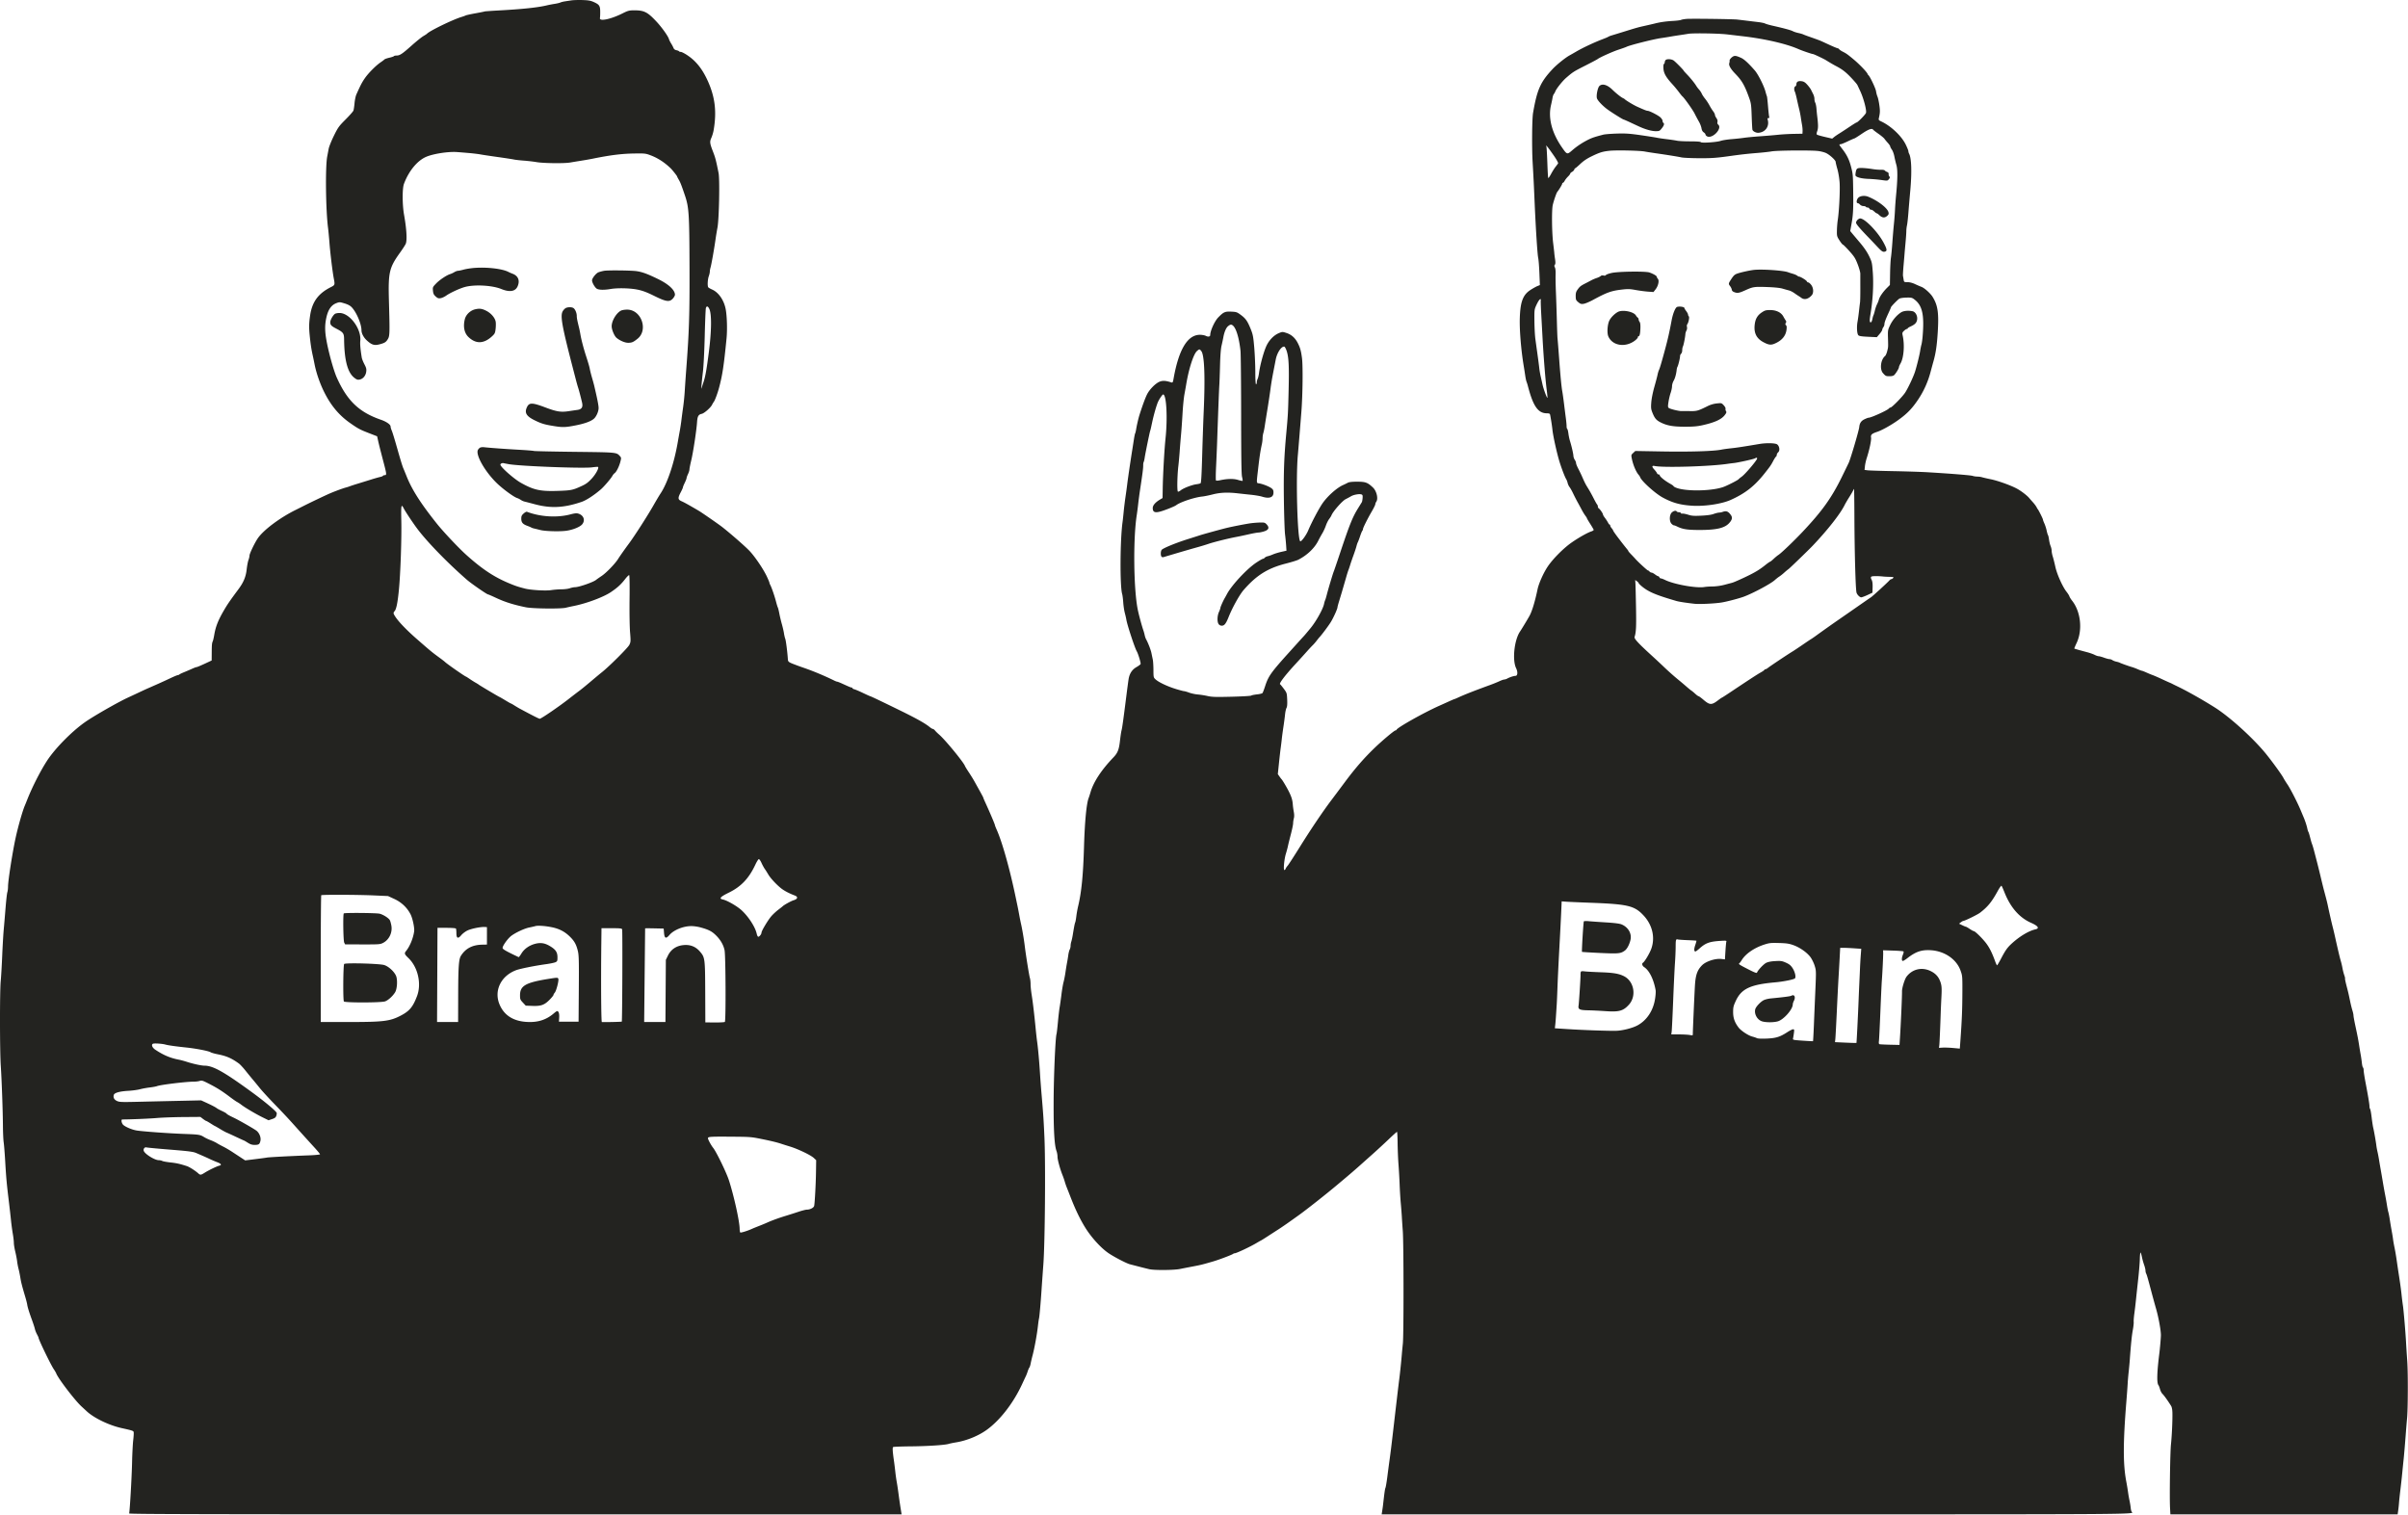 <svg xmlns="http://www.w3.org/2000/svg" width="3311" height="2083" fill="none"><path fill="#232320" fill-rule="evenodd" d="M785.547.525c-2.75.427-6.8 1.046-9 1.375-2.2.33-4.9 1.024-6 1.542-1.1.518-4.7 1.365-8 1.882-3.3.516-8.025 1.424-10.5 2.017-12.608 3.019-33.718 5.257-66.368 7.035-10.377.565-19.152 1.203-19.5 1.419-.348.215-5.937 1.34-12.42 2.5-6.483 1.162-12.558 2.499-13.5 2.973-.942.475-3.512 1.404-5.712 2.065-12.063 3.627-44.314 19.326-47.5 23.12-.275.328-2.525 1.784-5 3.235-2.475 1.452-9.811 7.376-16.302 13.165-12.794 11.41-16.011 13.523-20.589 13.523-1.645 0-3.222.373-3.503.829-.282.456-3.121 1.426-6.309 2.156-3.189.729-6.247 1.819-6.797 2.422-.55.602-2.8 2.306-5 3.787-6.464 4.35-16.889 14.806-21.743 21.806-4.063 5.86-5.782 9.14-11.789 22.5-.989 2.2-2.121 7.6-2.514 12-.394 4.4-1.093 9.005-1.554 10.232-.46 1.228-5.313 6.719-10.785 12.201-9.188 9.208-10.414 10.917-16.073 22.402-3.369 6.838-6.583 14.848-7.143 17.799-.559 2.951-1.478 7.841-2.042 10.866-2.698 14.459-2.002 73.352 1.157 98 .529 4.125 1.426 13.575 1.994 21 1.06 13.842 4.197 39.586 5.911 48.5 1.691 8.792 1.573 9.147-3.955 11.924-17.331 8.705-25.754 20.132-28.546 38.729-1.699 11.315-1.77 17.26-.36 30.347 1.152 10.688 2.145 17.002 3.933 25 .615 2.75 1.738 8.15 2.496 12 2.397 12.184 7.384 26.565 13.349 38.497 9.227 18.456 20.492 31.868 35.664 42.46 11.151 7.785 13.411 8.984 26.5 14.053l10.5 4.066 1.336 5.962c1.342 5.991 2.687 11.308 8.187 32.361 3.536 13.538 3.643 15.101 1.036 15.101-1.068 0-2.198.415-2.511.923-.314.508-2.028 1.218-3.809 1.579-1.782.36-7.514 1.987-12.739 3.616a4972.2 4972.2 0 0 1-18 5.567c-4.675 1.434-9.625 3.049-11 3.59-1.375.541-3.85 1.33-5.5 1.754-4.576 1.175-18.313 6.36-25.015 9.443-10.848 4.99-24.858 11.71-32.985 15.819-4.4 2.225-9.35 4.713-11 5.529-21.879 10.817-44.417 27.74-52.179 39.18-4.353 6.417-11.321 20.992-11.321 23.682 0 1.253-.643 3.974-1.428 6.048-.786 2.073-1.885 7.894-2.442 12.934-1.112 10.047-4.226 17.613-11.049 26.836-12.596 17.028-15.281 20.934-20.279 29.5-7.882 13.506-11.277 22.097-13.239 33.5-.662 3.85-1.544 7.752-1.961 8.672-1.247 2.756-1.445 4.84-1.525 16.008l-.077 10.68-4.25 1.999c-9.908 4.662-15.692 7.141-16.661 7.141-.569 0-3.409 1.072-6.312 2.382a354.224 354.224 0 0 1-10.777 4.604c-3.025 1.222-5.928 2.625-6.45 3.118-.523.493-1.518.896-2.212.896-.695 0-5.442 1.985-10.55 4.411a878.674 878.674 0 0 1-18.788 8.592c-5.225 2.299-11.075 4.875-13 5.723-1.925.848-7.55 3.455-12.5 5.795-4.95 2.339-10.8 5.067-13 6.062-13.376 6.046-48.026 25.847-59.844 34.199-18.369 12.982-41.288 36.342-52.212 53.222-9.073 14.01-20.157 35.81-26.985 53.07-1.397 3.54-2.932 7.33-3.41 8.43-2.973 6.83-9.075 28.16-12.445 43.5-4.416 20.09-10.604 59.66-10.604 67.8 0 2.69-.432 6.2-.96 7.8-.528 1.59-1.642 11.45-2.475 21.9-.832 10.45-1.973 23.95-2.534 30-.56 6.05-1.483 22.02-2.048 35.5-.566 13.47-1.492 29.22-2.06 35-1.337 13.61-1.277 95.94.086 116 1.287 18.95 2.82 61.84 2.984 83.5.067 8.8.532 18.7 1.035 22 .502 3.3 1.42 14.77 2.04 25.5 1.303 22.57 2.075 31.13 4.916 54.5 1.137 9.35 2.517 21.5 3.068 27 .55 5.5 1.662 13.82 2.471 18.5.81 4.67 1.472 10.35 1.474 12.61.002 2.26.865 7.66 1.92 12 1.054 4.34 2.21 10.36 2.566 13.39.358 3.02 1.252 7.75 1.987 10.5.735 2.75 1.837 8.15 2.45 12 1.037 6.52 2.174 10.95 7.07 27.5 1.056 3.57 2.123 7.85 2.37 9.5.574 3.83 2.722 10.77 6.654 21.5 1.714 4.67 3.465 10.07 3.891 12 .426 1.92 1.746 5.29 2.935 7.48 1.188 2.19 2.16 4.33 2.16 4.74 0 2.5 16.642 36.91 20.87 43.15 1.536 2.27 3.08 4.91 3.43 5.87 2.46 6.76 25.59 37.01 34.7 45.38 1.925 1.77 5.219 4.8 7.321 6.75 10.143 9.37 30.774 19.26 48.179 23.1 13.995 3.09 15.59 3.6 16.199 5.18.328.86.083 5.9-.546 11.2-.628 5.31-1.345 19.1-1.594 30.65-.442 20.53-3.165 67.77-4.05 70.25-.357.99 106.242 1.25 530.852 1.25h531.302l-1.35-8.25c-.74-4.54-1.99-13.2-2.78-19.25-.79-6.05-1.94-13.7-2.55-17-.61-3.3-1.5-9.6-1.97-14s-1.3-11.15-1.86-15c-1.93-13.49-2.2-18.36-1.03-19.08.61-.38 11.3-.78 23.75-.9 23.4-.21 47.06-1.74 52.5-3.4 1.72-.53 6.28-1.47 10.13-2.09 14.83-2.41 31.09-9.09 42.62-17.51 18.26-13.34 36.38-36.84 48.26-62.6 2.14-4.63 4.44-9.55 5.12-10.92.68-1.38 1.81-4.3 2.5-6.5s1.72-4.59 2.29-5.31c.57-.71 1.39-3.19 1.81-5.5.42-2.31 1.66-7.57 2.75-11.69 2.59-9.84 5.94-28.24 7.2-39.5.55-4.95 1.22-9.72 1.49-10.6.61-1.97 2.31-20.88 3.49-38.9.49-7.43 1.64-23.63 2.56-36 2.18-29.57 3.1-136.62 1.49-173.5-1.09-24.81-1.66-33.45-4.22-63-.61-7.15-1.48-18.85-1.92-26-.95-15.54-2.66-34.54-3.93-43.5-.5-3.58-1.39-11.45-1.97-17.5-1.94-20.08-3.92-36.89-5.49-46.5-.85-5.23-1.55-12.02-1.55-15.11 0-3.08-.44-6.9-.96-8.5-.97-2.9-5.65-32.19-7.1-44.39-.98-8.24-3.47-23-4.97-29.5-.63-2.75-1.81-8.6-2.61-13-.8-4.4-1.85-9.8-2.32-12-.47-2.2-1.55-7.38-2.41-11.5-8.13-39.16-18.57-76.34-26.32-93.69-1.27-2.86-2.31-5.54-2.31-5.96 0-1.15-6.92-17.45-13.39-31.54-1.44-3.13-2.61-5.94-2.61-6.25 0-.5-1.82-3.85-12.53-23.06-1.53-2.75-4.89-8.15-7.45-12-2.57-3.85-4.94-7.72-5.26-8.6-1.93-5.27-27.31-36.14-35.5-43.18-2.06-1.77-4.58-4.24-5.58-5.47-1.01-1.24-2.37-2.25-3.03-2.25-.66 0-2.76-1.28-4.67-2.837-6.11-4.974-17.91-11.583-39.98-22.394-25.33-12.404-40.8-19.773-41.5-19.773-.28 0-4.69-1.993-9.8-4.429-5.11-2.437-10.51-4.735-12-5.109-1.49-.373-2.7-1.08-2.7-1.57 0-.491-.5-.892-1.1-.892-1.11 0-2.7-.658-13.09-5.402-3.13-1.429-6.13-2.598-6.67-2.598s-2.25-.628-3.81-1.395c-13.07-6.439-28.64-12.982-41.33-17.37-5.86-2.026-7.59-2.651-13-4.699-8.82-3.335-9.49-3.858-9.72-7.567-.59-9.429-2.68-25.752-3.58-27.969-.55-1.375-1.34-4.75-1.76-7.5-.41-2.75-1.7-8.375-2.87-12.5-1.18-4.125-2.75-10.738-3.51-14.695-.76-3.958-1.69-7.702-2.07-8.32-.38-.619-1.52-4.356-2.54-8.305-1.91-7.469-6.23-19.909-7.96-22.916-.54-.955-.99-2.16-.99-2.677 0-.518-1.53-4.236-3.39-8.264-4.71-10.175-16.11-27.133-23.72-35.309-5.66-6.07-26.18-24.038-38.107-33.366-4.643-3.631-27.906-19.751-31.859-22.076-13.531-7.958-20.091-11.604-23.677-13.159-5.261-2.28-5.473-4.384-1.25-12.413 1.65-3.137 3.014-6.22 3.031-6.852.017-.631 1.138-3.398 2.491-6.148 1.353-2.75 2.479-5.675 2.503-6.5.023-.825.912-3.3 1.975-5.5 1.063-2.2 1.947-5.063 1.966-6.362.019-1.299 1.13-6.924 2.471-12.5 2.686-11.178 7.213-40.973 7.978-52.506.537-8.095 1.92-10.549 6.461-11.457 3.336-.667 12.096-8.315 14.101-12.311.79-1.575 1.961-3.539 2.602-4.364 1.438-1.852 5.068-11.638 7.047-19 4.66-17.33 6.638-30.337 10.342-68 1.175-11.923.654-30.416-1.123-40-2.323-12.531-9.737-23.31-18.756-27.269-2.524-1.108-4.92-2.514-5.324-3.123-1.224-1.846-.769-10.854.764-15.108.792-2.2 1.448-5.093 1.456-6.429.008-1.336.436-3.811.951-5.5 1.239-4.063 5.146-26.182 7.078-40.071.459-3.3 1.58-10.05 2.493-15 2.21-11.996 3.287-66.1 1.493-75-3.656-18.134-4.352-20.791-7.757-29.611-4.33-11.22-4.576-13.361-2.15-18.751 1.148-2.551 2.52-7.113 3.05-10.138 4.571-26.097 2.004-46.692-8.673-69.586-7.304-15.661-15.956-26.296-27.667-34.005-3.683-2.425-7.594-4.41-8.691-4.41-1.097 0-2.236-.391-2.532-.87-.296-.48-1.905-1.144-3.576-1.478-1.99-.398-3.361-1.46-3.977-3.081-.517-1.36-2.01-4.182-3.318-6.271-1.307-2.09-2.608-4.7-2.891-5.8-1.019-3.958-9.935-16.457-17.403-24.396-12.477-13.263-16.915-15.415-31.51-15.277-5.785.054-7.842.623-14.672 4.057-16.263 8.177-32.309 11.564-31.342 6.617.214-1.1.376-5.06.358-8.801-.037-8.09-1.241-9.87-9.033-13.346-4.193-1.871-7.391-2.422-15.5-2.67-5.619-.17-12.466.039-15.216.466Zm1533.503 25.49c-3.03.22-6.4.82-7.5 1.334-1.1.515-6.05 1.149-11 1.41-9.18.483-17.84 1.702-25 3.519-2.2.557-8.28 1.967-13.5 3.13-9.93 2.213-11.28 2.593-30 8.402-6.33 1.963-13.3 4.099-15.5 4.747-2.2.649-4.49 1.539-5.08 1.98-.59.44-3.97 1.888-7.5 3.218-11.42 4.296-27.43 11.787-36.42 17.039-3.3 1.927-7.59 4.379-9.53 5.448-5.85 3.23-17.67 12.775-23.37 18.88-16.59 17.776-21.14 28.021-26.7 60.135-1.4 8.124-1.75 47.61-.6 67.619 1.23 21.337 1.59 28.569 2.71 54.5 1.58 36.818 3.89 72.585 4.98 77.484.53 2.331 1.26 11.643 1.63 20.695l.67 16.456-3.39 1.353c-1.87.743-6.18 3.151-9.58 5.35-10.34 6.685-13.94 16.201-14.65 38.799-.51 16.335 1.77 44.1 5.41 65.863.6 3.575 1.52 9.425 2.03 13 .52 3.575 1.33 7.4 1.8 8.5.47 1.1 1.33 3.8 1.9 6 7.15 27.59 13.88 37.315 25.92 37.452 3.57.04 4.3.4 4.68 2.298 1.13 5.649 2.54 14.77 3.12 20.25 1.02 9.489 6.47 33.884 10.18 45.5 2.99 9.344 7.07 19.858 8.75 22.515.7 1.108 1.59 3.449 1.98 5.203.38 1.753 1.57 4.293 2.63 5.644 1.06 1.351 3.28 5.309 4.93 8.797 1.66 3.488 4.51 9.041 6.34 12.341 1.84 3.3 4.39 8.025 5.69 10.5 1.29 2.475 3.39 5.892 4.66 7.594s2.31 3.385 2.31 3.74c0 .355 2.03 3.81 4.5 7.677 2.48 3.867 4.62 7.526 4.75 8.13.14.604-1.33 1.607-3.25 2.229-5.24 1.692-17.11 8.376-26.85 15.125-11.43 7.919-26.32 22.923-33.38 33.634-5.8 8.807-12.01 22.794-13.7 30.871-3.62 17.223-7.61 30.321-11.19 36.721-2.97 5.307-10.82 18.291-12.87 21.279-7.94 11.601-10.89 39.152-5.4 50.5 2.56 5.288 2.1 10.494-.93 10.515-2.4.017-7.95 1.855-11.37 3.765-1.2.671-2.95 1.22-3.9 1.22-.95 0-4.01 1.074-6.82 2.386-2.8 1.313-8.47 3.614-12.59 5.114-21.61 7.856-34.74 13.011-44.2 17.347-2.58 1.184-4.91 2.153-5.18 2.153-.26 0-3.55 1.394-7.3 3.097-3.75 1.704-9.97 4.507-13.82 6.23-21.07 9.43-57.14 29.717-58.34 32.807-.18.48-.8.87-1.36.87-1.67 0-18.44 14.09-29.42 24.71-14.2 13.75-26.22 27.59-39.91 45.96-6.49 8.71-15.01 20.1-18.95 25.33-11.88 15.76-28.34 40.19-43.47 64.5-7.87 12.65-15.32 24.12-16.54 25.5-1.22 1.37-2.5 3.28-2.83 4.25-.34.96-1.1 1.75-1.69 1.75-1.64 0-.27-14.89 2.06-22.42 1.09-3.53 2.38-8.37 2.87-10.75.48-2.39 2.28-9.63 3.98-16.11 1.7-6.48 3.1-13.23 3.1-15 .01-1.77.45-4.8.98-6.73.64-2.31.62-5.37-.06-9-.57-3.02-1.18-7.52-1.35-9.99-.44-6.29-1.79-10.7-5.52-18.11-3.13-6.22-8.9-15.89-10.07-16.89-.32-.28-1.58-1.94-2.8-3.69l-2.22-3.18 1.54-14.82c.85-8.15 1.94-17.74 2.43-21.31.5-3.58 1.18-9.2 1.52-12.5.34-3.3 1.34-10.73 2.22-16.504.88-5.775 1.89-13.425 2.24-17 .36-3.575 1.25-7.578 1.98-8.895.93-1.676 1.21-5.13.94-11.502-.39-8.869-.51-9.256-4.6-14.782-2.3-3.122-4.63-5.946-5.16-6.277-1.7-1.051 6.98-12.438 21.38-28.044 5.08-5.5 11.82-12.925 14.99-16.5 3.17-3.575 6.95-7.642 8.41-9.039 1.46-1.396 3.88-4.169 5.38-6.163 1.51-1.994 3.31-4.226 4.02-4.961 2.96-3.105 11.72-14.78 15.25-20.337 3.68-5.796 9.5-18.609 9.49-20.888 0-.611 1.12-4.712 2.48-9.112 2.31-7.438 4.71-15.601 9.72-33 1.1-3.85 2.39-7.9 2.86-9 .47-1.1 1.54-4.25 2.37-7 .84-2.75 2.92-8.825 4.63-13.5 1.7-4.675 3.52-10.203 4.04-12.284.51-2.081 1.36-4.556 1.87-5.5.52-.944 1.92-4.641 3.11-8.216 1.19-3.575 2.56-6.927 3.04-7.45.49-.522.89-1.554.89-2.291 0-1.696 6.31-14.328 12.36-24.735 2.55-4.386 4.64-8.674 4.64-9.527 0-.854.62-2.441 1.38-3.527 2.88-4.116.4-14.667-4.56-19.377-7.41-7.038-10.27-8.093-21.91-8.093-6.92 0-10.94.455-12.76 1.446-1.46.795-4.4 2.226-6.54 3.179-8.45 3.77-20.87 14.754-27.89 24.666-5 7.065-15.36 26.591-19.97 37.66-2.62 6.284-8.9 15.042-10.8 15.047-3.97.012-6.47-86.613-3.43-118.998.53-5.74 3.98-48 4.88-60 1.77-23.387 2.18-62.337.77-73-1.31-9.962-2.45-14.047-5.7-20.464-3.63-7.179-8.76-11.795-15.58-14.022-5.46-1.784-5.72-1.782-10.26.078-7.39 3.026-14.22 10.233-17.92 18.908-3.73 8.756-8.26 25.729-9.62 36.032-.43 3.318-1.31 7.001-1.94 8.185-.63 1.183-1.15 3.306-1.15 4.717 0 1.411-.45 2.566-1 2.566-.63 0-1.01-6.259-1.02-16.75 0-9.212-.66-24.358-1.45-33.657-1.25-14.766-1.84-17.933-4.67-25-4.5-11.272-6.97-14.864-13.6-19.79-5.42-4.028-6.22-4.303-13.42-4.644-8.48-.401-10.58.536-17.82 7.958-4.96 5.09-11.02 18.405-11.02 24.214 0 2.26-2.83 2.807-6.02 1.162-1.58-.821-5.27-1.489-8.18-1.484-16.94.03-29.01 20.016-36.11 59.801-1.01 5.678-1.33 6.246-3.16 5.666-7.77-2.461-11.61-2.718-15.93-1.069-5.63 2.15-13.97 10.528-17.51 17.593-2.38 4.739-6.24 15.221-10.31 28-1.49 4.681-3.76 14.451-4.64 20.004-.4 2.478-1 4.96-1.35 5.516-.34.556-1.17 4.604-1.83 8.996-.67 4.391-1.58 10.234-2.02 12.984-2.24 13.771-6.1 39.965-7 47.5-.56 4.675-1.66 12.775-2.45 18-.78 5.225-1.88 14.225-2.45 20-.56 5.775-1.27 12.3-1.58 14.5-3.41 24.304-3.76 88.163-.53 99 .49 1.65 1.15 6.825 1.47 11.5.31 4.675 1.29 11.2 2.18 14.5.88 3.3 1.81 7.35 2.06 9 1.12 7.227 11.58 39.039 14.42 43.865 1.89 3.211 5.74 15.979 5.23 17.322-.27.705-2.83 2.618-5.68 4.25-6.03 3.448-9.6 8.904-10.84 16.563-.44 2.75-1.89 13.55-3.2 24-4.18 33.174-5.55 42.904-6.51 46.504-.51 1.92-1.46 8.22-2.11 14-1.39 12.47-3.14 16.94-9.04 23.1-16.44 17.14-27.32 33.66-31.44 47.73-.91 3.11-2.09 6.75-2.61 8.07-2.98 7.48-5.37 32.55-6.4 67.1-1.19 39.62-3.46 62.53-8.14 82-.86 3.57-1.94 9.61-2.4 13.41-.46 3.81-1.14 7.63-1.52 8.5-.72 1.66-1.62 6.25-3.37 17.09-.57 3.57-1.49 7.8-2.04 9.39-.54 1.6-.99 4.22-.99 5.82 0 1.6-.55 3.9-1.21 5.1-.66 1.2-1.54 4.66-1.95 7.69-.41 3.02-1.19 7.75-1.73 10.5s-1.5 8.6-2.13 13c-.63 4.4-1.81 10.47-2.63 13.5-.82 3.02-2.12 10.67-2.9 17-.78 6.32-1.89 14.2-2.47 17.5-.59 3.3-1.66 12.52-2.39 20.5-.73 7.97-1.6 15.4-1.93 16.5-1.58 5.24-3.84 57.66-3.98 92.5-.16 39.58 1.04 60.48 3.92 68.27.77 2.07 1.4 5.64 1.4 7.94 0 4.12 3.55 17.07 7.06 25.79 1 2.47 2.32 6.3 2.94 8.5.61 2.2 1.93 6.02 2.94 8.5 1 2.47 3.3 8.32 5.11 13 6.47 16.66 12.88 30.01 19.87 41.35 8.58 13.92 22.08 28.72 32.65 35.78 7.85 5.25 24.29 13.77 28.88 14.96 1.67.43 7.32 1.9 12.55 3.26 5.22 1.36 11.64 2.96 14.26 3.56 7.02 1.6 33.89 1.39 42.24-.33 3.85-.8 11.95-2.38 18-3.52 10.66-2.01 13.08-2.62 28-6.99 8.02-2.36 25.53-9.01 26.95-10.25.52-.45 1.54-.82 2.26-.82 2.26 0 21.31-8.96 29.79-14.02 2.75-1.64 5.66-3.29 6.47-3.67.81-.39 4.96-2.98 9.21-5.76 4.25-2.78 10.34-6.71 13.52-8.74 5.91-3.75 14.32-9.6 29.23-20.31 11.12-7.99 38.11-29.3 53-41.86 2.51-2.11 5.47-4.6 6.57-5.51 8.73-7.29 17.15-14.52 23.5-20.2 4.12-3.68 12.45-11.11 18.5-16.49 6.05-5.38 15.86-14.44 21.81-20.12 5.94-5.68 11.12-10.32 11.5-10.32.38 0 .76 7.09.85 15.75.1 8.66.63 21.6 1.19 28.75.56 7.15 1.28 19.71 1.59 27.93.31 8.21 1.03 19.97 1.61 26.13.57 6.16 1.23 14.74 1.47 19.07s.81 12.82 1.27 18.87c1.27 16.9 1.35 142.19.1 154.5-.59 5.77-1.2 12.17-1.36 14.21-.64 8.31-2.65 27.77-3.63 35.15-.9 6.83-2.86 23.38-8.46 71.64-2.34 20.21-3.34 28.25-4.83 39-.8 5.77-2.2 16.35-3.11 23.5-.92 7.15-2.05 13.9-2.53 15-.75 1.71-1.34 5.87-3.39 24-.19 1.65-.68 5.13-1.1 7.75l-.75 4.75h516.13c533.34 0 518.84.1 515.18-3.56-.52-.53-1.15-2.98-1.38-5.45-.24-2.47-.98-6.97-1.64-9.99-.66-3.03-1.56-8.2-2-11.5-.44-3.3-1.52-9.83-2.41-14.5-4.53-23.85-4.5-53.01.09-110 .87-10.73 1.68-21.98 1.82-25 .13-3.03.73-10 1.32-15.5.6-5.5 1.33-13.38 1.62-17.5 1.48-20.69 2.76-33.25 4.13-40.5.82-4.4 1.37-9.35 1.21-11-.17-1.65.23-6.83.87-11.5.65-4.68 1.66-13.23 2.25-19 .58-5.78 1.97-18.68 3.08-28.66 1.11-9.99 2.11-22.25 2.23-27.25.11-5 .52-9.09.91-9.09s1.24 2.58 1.88 5.75c.64 3.16 2.02 8.15 3.07 11.08 1.05 2.94 1.91 6.46 1.91 7.82 0 1.36.43 3.28.95 4.26.89 1.66 2.36 6.75 7.08 24.59 2.46 9.27 4.82 17.87 6.59 24 3.43 11.87 6.71 30.05 6.58 36.5-.08 3.83-1.33 18.19-2.13 24.5-3.27 25.67-3.72 40.79-1.28 43.76.56.68 1.54 3.2 2.18 5.6.64 2.4 2.18 5.32 3.41 6.5 2.05 1.94 7.47 9.5 11.8 16.44 1.09 1.76 1.73 5.12 1.84 9.7.24 10.17-.76 32-1.98 43.25-1.15 10.52-2.06 73.18-1.27 87.5l.48 8.75h312.47l.75-5.25c.41-2.89.93-7.73 1.14-10.75.22-3.03 1.05-10.9 1.86-17.5s1.95-16.95 2.53-23c.59-6.05 1.5-15.05 2.03-20 .52-4.95 1.67-18.45 2.55-30 .88-11.55 1.8-22.8 2.04-25 1.28-11.67 1.5-62.19.33-78.83-.69-10-1.42-21.32-1.62-25.17-.66-13.25-3.34-45.01-4.34-51.5-.56-3.58-1.42-10.55-1.93-15.5-.51-4.95-1.87-15.08-3.02-22.5-1.16-7.43-2.76-18.19-3.57-23.92-.8-5.73-2.18-13.83-3.06-18-.88-4.17-1.77-9.16-1.97-11.08-.2-1.93-1.04-7.1-1.86-11.5-.82-4.4-1.99-11.38-2.6-15.5-.61-4.13-1.52-8.85-2.02-10.5-.5-1.65-1.35-5.93-1.9-9.5-.54-3.58-1.7-10.1-2.56-14.5-.86-4.4-2.23-12.05-3.05-17-.81-4.95-2.16-12.83-3-17.5-.85-4.68-1.92-10.98-2.39-14-.48-3.03-1.39-7.75-2.03-10.5-.64-2.75-1.34-6.58-1.56-8.5-.58-5.13-3.17-19.88-4.3-24.5-.54-2.2-1.53-8.73-2.22-14.5-.68-5.78-1.63-10.93-2.1-11.45-.47-.53-.85-2.1-.85-3.5.01-2.85-1.85-14.12-5.55-33.55-1.36-7.15-2.47-14.44-2.46-16.2 0-1.75-.41-3.45-.92-3.76-.51-.32-1.2-3.16-1.53-6.31-.33-3.15-1.01-7.98-1.52-10.73s-1.46-8.38-2.1-12.5c-1.47-9.44-2.08-12.63-5.31-27.69-1.44-6.7-2.61-13.17-2.61-14.37 0-1.2-.66-4.26-1.46-6.81-.81-2.55-2.17-8.01-3.03-12.13-2.39-11.48-2.46-11.78-5.08-21.87-1.35-5.19-2.26-9.64-2.02-9.88.24-.24-.23-2.31-1.05-4.59-.82-2.29-1.93-6.64-2.47-9.66-.54-3.03-1.6-7.53-2.36-10-1.28-4.22-4.21-16.55-8.06-34-.91-4.13-2.25-9.75-2.98-12.5-1.31-4.93-4.58-19.24-6.62-29-.97-4.59-1.72-7.65-3.94-16-.44-1.65-1.27-4.8-1.86-7-.58-2.2-2.4-9.63-4.03-16.5-1.64-6.88-3.86-15.88-4.93-20-1.07-4.13-2.89-11.1-4.03-15.5-1.14-4.4-2.48-8.9-2.98-10-.49-1.1-1.68-5.15-2.64-9-.96-3.85-2.08-7.45-2.49-8-.41-.55-1.05-2.58-1.43-4.5-.75-3.77-3-10.67-5.07-15.5-.7-1.65-2.5-5.93-3.99-9.5-4.49-10.79-14.02-29.43-18.23-35.65-2.18-3.22-4.66-7.21-5.51-8.87-2.21-4.3-13.71-20.26-23.05-31.98-17.16-21.56-50.55-51.953-71.53-65.138-17.79-11.18-38.92-23.064-52.16-29.334-2.48-1.172-5.18-2.506-6-2.965-.83-.46-2.63-1.293-4-1.852-1.38-.559-6.33-2.805-11-4.991-4.68-2.186-10.08-4.532-12-5.215-1.93-.682-5.88-2.313-8.78-3.625-2.9-1.311-5.68-2.384-6.17-2.384-.49 0-3.06-.954-5.72-2.119-2.66-1.166-6.18-2.49-7.83-2.944-3.99-1.095-15.74-5.299-17-6.081-.55-.342-2.58-.956-4.5-1.366-1.93-.41-4.39-1.363-5.48-2.118-1.08-.754-2.89-1.372-4.01-1.372-1.12 0-4.5-.9-7.51-2s-6.32-2-7.35-2c-1.04 0-3.52-.84-5.52-1.866-2-1.026-6.56-2.642-10.13-3.59-11.65-3.092-17.5-4.751-17.83-5.063-.18-.169 1.23-3.608 3.14-7.644 8.47-17.889 5.73-43.18-6.32-58.34-1.6-2.02-3.22-4.646-3.6-5.835-.37-1.189-2.11-3.962-3.85-6.162-5.51-6.947-13.22-24.125-15.48-34.5-1.14-5.225-2.74-11.585-3.57-14.134-.82-2.549-1.49-6.051-1.49-7.782 0-1.732-.67-4.735-1.48-6.674-.81-1.94-1.77-5.863-2.13-8.718-.36-2.856-1-5.642-1.41-6.192-.41-.55-1.25-3.389-1.87-6.31-.61-2.92-2.02-7.283-3.11-9.695-1.1-2.412-2-4.861-2-5.442 0-1.024-5.99-13.043-7-14.053-.28-.275-1.11-1.667-1.84-3.093s-2.91-4.351-4.84-6.5c-1.93-2.149-4.27-4.807-5.19-5.907-3.23-3.84-11.68-10.221-17.63-13.312-8.9-4.621-25.85-10.63-35.5-12.587-4.68-.948-9.88-2.146-11.57-2.662-1.69-.516-4.66-.939-6.6-.939-1.95 0-4.84-.433-6.43-.963-2.76-.914-30.15-3.116-62.9-5.056-8.25-.488-28.95-1.155-46-1.481-17.05-.326-32.97-.833-35.38-1.127l-4.39-.535.54-5.169c.29-2.843 1.41-7.869 2.49-11.169 3.68-11.336 6.48-24.606 5.92-28.069-.65-4.006.92-5.475 8.58-8.019 6.32-2.1 18.73-8.992 27.92-15.514 12.84-9.101 19.82-16.241 28.29-28.898 7.65-11.443 13.34-24.026 16.94-37.5 1.47-5.5 3.31-12.25 4.09-15 3.22-11.396 4.73-21.684 5.87-39.829 1.66-26.652.18-37-6.96-48.671-2.99-4.895-11.24-12.323-15.41-13.883-1.93-.72-5.98-2.47-9-3.888-3.46-1.619-7.27-2.585-10.24-2.596-4.66-.017-4.75-.081-5.31-3.575-.31-1.957-.71-4.287-.88-5.178-.17-.892.23-7.867.91-15.5.67-7.634 1.26-14.555 1.3-15.38.05-.825.6-7.125 1.24-14s1.16-14.3 1.16-16.5c.01-2.2.41-5.8.91-8s1.35-9.85 1.91-17c.55-7.15 1.71-20.875 2.59-30.5 2.32-25.592 1.71-44.835-1.63-51.079-.53-.984-.96-2.522-.96-3.417s-1.63-4.973-3.63-9.063c-5.78-11.865-20.26-25.525-33.72-31.827-3.39-1.584-3.78-2.121-3.24-4.458 1.69-7.423 1.78-10.029.66-18.001-.67-4.76-1.82-10.005-2.56-11.655-.74-1.65-1.63-5.012-1.98-7.472-.55-3.938-8.54-20.7-10.5-22.028-.4-.275-.91-1.029-1.13-1.677-.87-2.564-11.3-13.438-19.13-19.946-8.61-7.16-10.16-8.254-15.48-10.941-1.76-.891-3.73-2.254-4.37-3.028-.64-.774-1.59-1.408-2.11-1.408-.94 0-7.45-2.797-17.81-7.645-3.03-1.416-6.4-2.908-7.5-3.315-4.93-1.826-9.4-3.43-14.5-5.2-3.03-1.051-6.4-2.337-7.5-2.858-1.1-.521-4.21-1.424-6.92-2.006-2.7-.582-6.08-1.695-7.5-2.472-2.55-1.398-11.87-3.923-27.81-7.54-4.52-1.026-9.17-2.371-10.32-2.99-1.16-.62-5.56-1.525-9.78-2.015-4.22-.49-11.27-1.341-15.67-1.892-4.4-.55-10.25-1.244-13-1.542-6.44-.696-62.28-1.407-69.5-.885Zm55.5 21.266c4.95.586 15.07 1.777 22.5 2.647 29.81 3.493 59.23 10.29 75.5 17.446 5.27 2.317 18.94 7.002 20.44 7.002.97 0 14.41 6.355 17.52 8.282 5.88 3.653 10.47 6.329 14.04 8.192 8.48 4.43 13.27 8.113 20.7 15.927 4.23 4.454 8.12 8.999 8.63 10.099.52 1.1 2.31 4.925 3.99 8.5 4.7 10.027 9.09 26.912 7.8 30-1.07 2.557-11.38 13-12.83 13-.45 0-5 2.813-10.11 6.25-5.12 3.438-11.3 7.475-13.74 8.973-2.45 1.497-5.64 3.691-7.1 4.875l-2.65 2.152-9.85-2.289c-5.41-1.259-10.35-2.675-10.97-3.145-.82-.626-.73-1.989.35-5.086 1.4-4.017 1.33-8.855-.34-22.23-.21-1.65-.57-5.558-.81-8.685-.24-3.127-.98-6.708-1.65-7.958-.67-1.25-1.18-3.628-1.13-5.286.05-1.658-.73-4.602-1.72-6.543-1-1.94-2.35-4.653-3.01-6.028-.66-1.375-2.95-4.453-5.1-6.841-3.03-3.376-4.79-4.46-7.92-4.88-4.63-.621-7.04.829-7.04 4.236 0 1.249-.68 2.53-1.5 2.847-1.67.639-2 4.719-.6 7.402.5.955 1.69 5.336 2.64 9.736.95 4.4 2.4 10.7 3.22 14 .83 3.3 1.85 8.475 2.29 11.5.43 3.025 1.2 7.75 1.71 10.5.5 2.75.83 6.575.73 8.5l-.18 3.5-11.91.206c-6.55.114-16.18.661-21.4 1.216-5.23.555-16.48 1.506-25 2.112-8.53.606-18.43 1.546-22 2.089-3.58.543-11.23 1.362-17 1.819-5.78.458-12.53 1.514-15 2.347-5.77 1.943-26.52 3.295-27.45 1.788-.43-.686-5.75-1.077-14.67-1.077-7.7 0-15.88-.41-18.19-.912-2.31-.501-8.47-1.422-13.69-2.046-5.23-.624-11.53-1.557-14-2.074-2.48-.516-12.62-2.105-22.53-3.531-14.91-2.143-20.54-2.514-32.5-2.144-7.96.247-16.27.913-18.47 1.481-11.3 2.916-15.53 4.321-20.53 6.81-8.18 4.076-15.78 9.108-22.28 14.765-6.92 6.019-7.09 5.972-13.99-3.952-14.02-20.133-19.31-40.622-15.09-58.397.85-3.575 1.79-8.075 2.08-10 .3-1.925 1.09-4.175 1.77-5 .68-.825 1.52-2.314 1.88-3.308 1.37-3.864 9.84-14.556 15.17-19.158 9.27-8 10.06-8.508 26.32-16.76 8.61-4.375 16.18-8.381 16.81-8.9 2.73-2.25 20.6-10.292 28.85-12.987 4.96-1.616 9.91-3.39 11.01-3.942 4.53-2.275 36.69-10.4 47-11.877 4.4-.63 10.25-1.557 13-2.06 2.75-.504 8.37-1.406 12.5-2.006 4.12-.6 9.75-1.471 12.5-1.936 6.45-1.092 41.35-.54 53 .839ZM2381.08 79c-1.71 1.443-3.01 3.356-2.88 4.25.13.894-.08 2.543-.46 3.664-.96 2.838 1.9 7.9 8.1 14.314 9.43 9.763 13 15.955 19.31 33.556 2.56 7.136 2.89 9.576 3.41 25 .32 9.401.79 17.807 1.05 18.682.65 2.181 5.03 4.375 8.27 4.134 9.74-.726 15.47-9.142 12.58-18.474-.37-1.186-.01-1.75 1.13-1.75 1.08 0 1.47-.533 1.09-1.521-.32-.837-1.06-7.432-1.65-14.656-.58-7.225-1.29-13.51-1.57-13.967-.28-.458-1.13-3.2-1.89-6.094-2.14-8.179-10.13-24.03-14.8-29.35-8.91-10.155-14.54-15.315-18.8-17.232-7.55-3.398-9.41-3.48-12.89-.556Zm-90.83 3.576c-.66.66-1.2 1.983-1.2 2.94 0 .959-.5 2.05-1.11 2.429-.7.428-.96 2.884-.69 6.526.46 6.453 3.61 11.91 12.33 21.405 2.52 2.75 6.44 7.475 8.71 10.5 2.26 3.025 4.44 5.725 4.84 6 2.32 1.614 14.36 18.516 17.08 24 1.78 3.575 4.45 8.571 5.93 11.103 1.47 2.531 3 6.486 3.39 8.789.47 2.815 1.49 4.702 3.11 5.762 1.33.867 2.41 2.183 2.41 2.926 0 .742.96 1.867 2.14 2.499 7.37 3.942 21.51-10.975 15.29-16.132-1-.836-1.35-2.144-.96-3.674.38-1.55-.11-3.366-1.44-5.228-1.12-1.57-2.03-3.602-2.03-4.516 0-.914-1.12-3.13-2.49-4.925-1.37-1.794-3.66-5.477-5.1-8.183-1.43-2.707-4.12-6.777-5.97-9.046-1.86-2.269-3.92-5.419-4.6-7-.67-1.581-2.32-4.084-3.66-5.561-1.34-1.478-2.94-3.551-3.56-4.607-2.2-3.766-7.82-10.787-12.68-15.849-2.72-2.828-4.94-5.314-4.94-5.525 0-.847-11.45-12.45-13.89-14.076-3.01-2.006-9.15-2.32-10.91-.557Zm-90.94 35.55c-2.54 2.264-4.79 13.721-3.42 17.342 1.27 3.334 8.12 10.454 14.55 15.114 6.02 4.371 21.09 13.794 22.06 13.794.36 0 4.58 1.835 9.36 4.078 4.78 2.243 10.49 4.892 12.69 5.887 8.17 3.697 16.66 6.035 21.92 6.035 5.09 0 5.59-.228 8.49-3.894 3.16-3.99 3.86-6.513 2.09-7.606-.55-.34-1-1.536-1-2.658 0-1.122-1.36-3.305-3.01-4.851-3.04-2.837-15.06-8.991-17.57-8.991-1.38 0-4.64-1.288-14.42-5.702-4.93-2.224-15.72-8.733-17-10.26-.28-.326-1.46-1.031-2.62-1.566-2.58-1.181-9.54-6.728-14.34-11.439-6.94-6.797-13.8-8.836-17.78-5.283Zm376.2 60.187c.32.515 3.61 3.052 7.31 5.639 3.7 2.586 7.39 5.652 8.21 6.813.81 1.161 2.95 3.741 4.75 5.732 1.8 1.992 3.27 4.172 3.27 4.846 0 .673 1.01 2.641 2.25 4.372 1.24 1.732 2.76 5.851 3.39 9.155.63 3.303 1.91 8.706 2.86 12.006 1.86 6.511 1.72 19.671-.48 42-.59 6.05-1.24 14.901-1.45 19.668-.2 4.768-.85 13.318-1.44 19-.6 5.683-1.58 17.307-2.18 25.832-.6 8.525-1.49 17.975-1.98 21-.48 3.025-1 12.699-1.15 21.498l-.27 15.998-4.18 4.182c-5.32 5.319-10.05 12.187-10.97 15.918-.4 1.597-1.53 4.479-2.51 6.404-.99 1.925-2.32 5.75-2.96 8.5-.64 2.75-1.53 5.732-1.98 6.627-.45.895-1.12 3.262-1.5 5.261-.37 1.999-1.13 3.912-1.68 4.251-2.03 1.256-2.42-1.955-1.16-9.444 3.51-20.754 4.71-41.787 3.4-59.401-.97-13.01-1.23-14.134-5.1-22.115-2.7-5.59-6.98-11.833-12.74-18.629-4.77-5.622-9.68-11.456-10.92-12.964l-2.24-2.743 1.87-10.422c2.15-11.939 2.55-20.186 2.2-45.421-.3-21.78-.4-22.908-3.06-33-2.49-9.42-5.67-15.885-11.66-23.674-4.86-6.325-5.06-6.826-2.72-6.826.9 0 5.39-1.8 9.98-4 4.58-2.2 8.7-4 9.13-4 .44 0 5.06-2.909 10.27-6.464 8.98-6.124 13.99-7.942 15.44-5.599Zm-438.87 35.875c3.7 5.335 6.15 9.82 5.74 10.5-.39.654-1.97 2.778-3.51 4.72-1.54 1.943-4.33 6.38-6.19 9.86-1.86 3.48-3.61 5.941-3.89 5.468-.28-.473-.81-9.41-1.17-19.86-.37-10.45-.89-20.35-1.17-22l-.5-3 2.13 2.5c1.17 1.375 5.02 6.691 8.56 11.812Zm124.91-5.811c2.75.529 9.65 1.618 15.34 2.42 14.91 2.104 29.96 4.526 35.19 5.665 2.49.542 13.29 1.033 24 1.091 17.71.095 23.78-.344 43.97-3.176 13.41-1.882 23.88-3.045 36.5-4.052 7.15-.571 15.92-1.544 19.5-2.162 7.54-1.302 53.19-1.706 63.5-.56 3.85.427 8.96 1.734 11.36 2.903 5.25 2.553 13.14 9.873 13.14 12.183 0 .911 1.07 5.376 2.38 9.922 1.37 4.775 2.67 12.699 3.07 18.765.7 10.747-.73 39.356-2.55 51-.56 3.575-1.09 10.1-1.18 14.5-.15 7.644.01 8.256 3.55 13.75 2.04 3.163 4.13 5.75 4.65 5.75.53 0 4.5 3.952 8.83 8.782 6.82 7.607 8.36 10.049 11.52 18.25 2.01 5.207 3.64 11.043 3.62 12.968-.02 1.925-.01 10.925.01 20 .03 9.075-.15 17.85-.41 19.5-.25 1.65-.9 7.05-1.44 12-.55 4.95-1.43 11.373-1.96 14.273-1.37 7.397-.81 16.937 1.1 18.851 1.16 1.158 4.59 1.693 13.49 2.103l11.93.549 3.69-4.318c2.03-2.375 3.71-5.024 3.73-5.888.02-.863.69-2.444 1.5-3.511.81-1.068 1.47-2.868 1.48-4 .02-2.485 1.6-6.796 5.82-15.902 1.74-3.764 3.17-7.092 3.17-7.397 0-1.05 9.43-10.764 11.66-12.019 1.24-.692 5.61-1.322 9.71-1.4 6.98-.133 7.72.064 11.49 3.047 10.48 8.303 13.18 21.303 10.61 51.112-.36 4.125-1.06 8.85-1.55 10.5-.49 1.65-1.31 5.7-1.82 9-.84 5.451-4.56 20.488-6.92 28-2.29 7.271-9.75 23.086-13.74 29.125-3.77 5.715-18.18 20.375-20.02 20.375-.65 0-1.73.661-2.4 1.469-2.05 2.474-24.23 12.531-27.63 12.531-.74 0-3.35.979-5.82 2.176-4.56 2.219-6.64 5.324-7.15 10.677-.45 4.742-11.71 43.011-14.46 49.147-.37.825-4.64 9.6-9.49 19.5-14.14 28.873-27.21 47.101-54.41 75.886-11.98 12.671-28.85 28.785-32.8 31.332-1.52.976-4.54 3.464-6.71 5.529-2.18 2.064-4.3 3.753-4.73 3.753-.42 0-3.68 2.322-7.24 5.159-6.29 5.013-11.86 8.526-20.08 12.67-9.43 4.753-22.23 10.488-25 11.208-1.65.427-6.56 1.719-10.91 2.87-4.52 1.194-11.17 2.118-15.5 2.151-4.18.031-9.34.369-11.49.75-10.91 1.941-42-3.626-54.3-9.725-2.32-1.146-4.85-2.083-5.65-2.083-.79 0-1.7-.675-2.01-1.5-.32-.825-1.07-1.5-1.68-1.5-.6 0-2.57-1.125-4.37-2.5-1.81-1.375-3.97-2.5-4.81-2.5-.85 0-2.1-.675-2.78-1.5-.69-.825-1.65-1.5-2.14-1.5-.91 0-13.56-11.621-17.28-15.88-1.15-1.309-3.77-4.104-5.83-6.211s-3.75-4.068-3.75-4.359c0-.29-.65-1.32-1.43-2.289-4.98-6.127-6.97-8.664-12.93-16.502-3.65-4.807-6.64-9.126-6.64-9.597 0-.471-.9-1.894-2-3.162s-2-2.912-2-3.653c0-.741-.38-1.347-.83-1.347-.46 0-1.46-1.237-2.22-2.75-.77-1.513-2.64-4.39-4.17-6.394-1.53-2.004-2.78-4.16-2.78-4.79 0-1.403-4.03-7.265-5.75-8.366-.69-.44-1.25-1.587-1.25-2.55 0-.962-.45-2.199-1-2.747-.55-.549-2.81-4.576-5.02-8.95-2.22-4.374-5.58-10.428-7.49-13.453-3.34-5.315-4.37-7.337-8.63-17-1.09-2.475-3.31-7.032-4.92-10.127-1.62-3.095-2.94-6.482-2.94-7.527 0-1.046-.78-3.014-1.74-4.373-.95-1.36-1.8-3.823-1.89-5.473-.17-3.265-2.48-13.288-4.76-20.613-.79-2.537-1.75-7.155-2.14-10.263-.39-3.108-1.1-5.896-1.59-6.196-.49-.3-.88-1.982-.88-3.737.01-1.755-.44-6.566-.99-10.691-.55-4.125-1.69-13.125-2.53-20-.84-6.875-1.95-14.75-2.46-17.5-1.02-5.506-2.48-20.505-4.07-42-1.44-19.347-2-26.421-2.42-30.5-.2-1.925-.63-13.4-.94-25.5-.32-12.1-.89-29.425-1.28-38.5s-.58-19.838-.43-23.917c.17-4.48-.21-8.327-.95-9.716-.95-1.777-.96-2.624-.05-3.729.87-1.045.94-3.139.25-7.784-.52-3.495-.97-7.029-1-7.854-.02-.825-.74-7.125-1.59-14-1.79-14.493-2.14-45.372-.59-52.296 1.32-5.862 5.04-16.734 6.21-18.153 2.38-2.866 6.8-10.199 6.82-11.301.01-.687.46-1.25.99-1.25.54 0 1.62-1.238 2.41-2.75.78-1.512 2.81-4.1 4.49-5.75 1.69-1.65 3.08-3.486 3.1-4.081.02-.595 1.15-1.679 2.51-2.41 1.37-.731 2.75-2.157 3.07-3.169.32-1.012.91-1.84 1.31-1.84s3.56-2.687 7.02-5.971c4.35-4.118 9.14-7.346 15.46-10.403 11.19-5.417 15.02-6.606 24.66-7.654 9.11-.991 41.57-.302 48.5 1.029Zm-1617.003 2.03c6.05.535 13.25 1.404 16 1.929 2.75.526 13.288 2.115 23.418 3.532 10.13 1.416 20.255 2.97 22.5 3.452 2.245.482 8.357 1.179 13.582 1.549 5.225.37 13.245 1.306 17.822 2.08 9.626 1.627 38.056 1.953 46.178.529 3.025-.531 9.775-1.641 15-2.468 5.225-.826 11.975-2.006 15-2.62 25.201-5.121 40.807-7.075 58.404-7.311 14.429-.194 15.424-.077 22.512 2.639 9.784 3.75 18.706 9.554 27.146 17.658 2.276 2.185 8.938 10.605 8.938 11.296 0 .324 1.002 2.289 2.228 4.365 2.227 3.775 3.596 7.266 8.372 21.339 5.7 16.799 6.229 25.087 6.445 101 .182 64.127-.533 86.134-4.498 138.5-.791 10.45-1.725 23.95-2.075 30-.351 6.05-1.312 15.725-2.137 21.5-.824 5.775-1.895 13.875-2.381 18-.485 4.125-1.548 11.1-2.362 15.5-.815 4.4-1.979 10.925-2.588 14.5-4.985 29.28-14.351 57.212-23.976 71.5-1.482 2.2-5.771 9.4-9.532 16-8.287 14.542-25.882 41.946-33.708 52.5-5.832 7.865-12.63 17.519-14.954 21.236-4.139 6.621-16.198 19.095-22.572 23.35-3.169 2.116-6.662 4.578-7.762 5.473-3.873 3.148-23.279 9.915-28.634 9.985-1.851.024-5.166.692-7.366 1.485-2.2.792-7.289 1.448-11.308 1.456-4.02.008-10.534.515-14.476 1.127-7.455 1.157-27.983-.063-35.966-2.138-9.831-2.554-12.902-3.578-21.571-7.192-20.839-8.688-36.871-19.279-58.64-38.741-10.758-9.617-31.912-32.046-41.132-43.612-22.056-27.666-34.019-46.429-41.4-64.929-1.756-4.4-3.782-9.35-4.504-11-1.183-2.706-4.136-12.291-8.011-26-4.102-14.512-6.817-23.342-8.081-26.284-.776-1.806-1.411-4.115-1.411-5.131 0-2.636-5.72-6.646-13.131-9.205-30.071-10.383-46.391-25.932-60.75-57.88-4.57-10.168-11.637-35.813-14.536-52.75-1.992-11.639-2.002-19.732-.038-29.149 2.386-11.437 6.747-17.901 13.925-20.643 4.233-1.616 4.703-1.6 11.235.384 4.753 1.443 7.759 3.068 9.925 5.364 6.639 7.037 13.37 23.011 13.37 31.728 0 4.107 2.988 9.797 7.162 13.636 7.511 6.908 11.069 7.72 20.628 4.707 4.406-1.389 5.975-2.504 8.088-5.75 3.061-4.702 3.15-7.238 1.863-53.027-1.109-39.43.323-45.656 15.306-66.544 3.765-5.249 7.32-10.791 7.899-12.315 1.95-5.128 1.039-20.2-2.397-39.641-2.47-13.979-2.557-36.062-.166-42.5 6.59-17.752 18.359-32.062 30.669-37.291 9.764-4.147 30.155-7.318 41.948-6.523 3.025.204 10.45.809 16.5 1.345Zm1910.533 20.906c-1.87.485-2.65 1.57-3.28 4.571-.45 2.165-.69 4.555-.53 5.31.49 2.426 7.97 4.443 17.78 4.797 5.22.188 13.27.884 17.89 1.547 8.25 1.185 8.42 1.166 10.26-1.108 1.54-1.898 1.65-2.586.61-3.837-.69-.838-1.12-2.355-.95-3.371.21-1.209-.54-2.172-2.15-2.785-1.36-.516-2.78-1.436-3.15-2.045-.38-.608-2.78-1.038-5.35-.954-2.56.083-7.59-.318-11.16-.891-9.27-1.487-17.11-1.972-19.97-1.234Zm.6 40.136c-2.86 2.252-3.78 7.927-1.29 7.927.74 0 2.16.9 3.16 2 .99 1.1 3.06 2 4.59 2 1.54 0 3.07.45 3.41 1 .34.55 1.44 1 2.45 1 1.01 0 2.09.675 2.41 1.5.32.825 1.28 1.5 2.15 1.5 1.47 0 2.48.633 5.95 3.75.77.688 1.74 1.25 2.16 1.25.42 0 1.92 1.093 3.32 2.429 3.94 3.745 7.26 4.159 10.57 1.315 2.33-2.008 2.67-2.879 2.06-5.323-1.45-5.828-14.84-16.053-27.87-21.296-4.44-1.784-10.12-1.372-13.07.948Zm-1.63 30.927c-1.1 1.1-2 2.823-2 3.83 0 1.803 5.28 8.086 16.68 19.836 3.2 3.295 8.83 9.218 12.52 13.163 6.52 6.987 7.94 7.819 11.22 6.564 2.49-.958 1.89-3.822-2.57-12.147-7.96-14.855-25.78-33.246-32.22-33.246-.9 0-2.53.9-3.63 2Zm-1901.503 66.02c-4.95.37-11.682 1.417-14.96 2.327-3.278.909-6.825 1.653-7.882 1.653-1.057 0-3.325.849-5.04 1.886-1.715 1.037-4.243 2.215-5.618 2.617-4.77 1.394-14.525 7.906-19.355 12.92-4.716 4.895-4.841 5.182-4.378 9.999.386 4.018 1.096 5.513 3.742 7.877 2.727 2.437 3.852 2.823 6.82 2.341 1.955-.317 5.43-1.923 7.722-3.569 4.887-3.51 17.539-9.426 24.712-11.556 13.288-3.947 38.151-2.707 51.038 2.545 11.511 4.69 19.327 3.374 22.397-3.774 3.406-7.929.764-14.399-7.065-17.302-1.723-.639-4.258-1.748-5.633-2.464-8.335-4.344-29.111-6.802-46.5-5.5Zm1760.003 2.658c-5.34.457-17.92 3.161-23.5 5.052-3.67 1.242-5.2 2.579-8.25 7.213-4.33 6.561-4.4 6.963-1.85 10.205 1.05 1.33 2.06 3.486 2.25 4.79.25 1.702 1.39 2.732 4.05 3.648 4.06 1.398 6.28.941 15.3-3.144 9.73-4.408 11.94-4.724 28.89-4.124 10.5.372 18.02 1.141 21.61 2.212 3.02.902 6.99 2.012 8.81 2.465 1.83.453 5.11 2.102 7.3 3.664 2.2 1.563 4.75 3.291 5.68 3.841.93.55 2.76 1.788 4.08 2.75 4.2 3.067 9.74 1.62 14.34-3.75 2.71-3.156 2.31-9.949-.83-14.067-1.44-1.888-3.26-3.433-4.03-3.433-.78 0-1.67-.66-1.98-1.467-.58-1.504-8.79-6.533-10.67-6.533-.57 0-1.76-.595-2.62-1.322-.87-.728-3.61-1.904-6.08-2.614-2.48-.711-5.4-1.648-6.5-2.084-5.85-2.317-33.94-4.333-46-3.302Zm-1581.895 1.33c-2.69.477-6.23 1.421-7.866 2.099-3.358 1.391-8.742 8.217-8.742 11.083 0 2.959 3.776 9.617 6.446 11.367 2.788 1.826 10.089 2.01 19.054.479 9.667-1.651 26.913-1.234 37.255.9 6.969 1.438 12.587 3.558 22.735 8.577 16.43 8.127 21.069 8.783 25.672 3.632 1.561-1.747 2.838-4.092 2.838-5.21 0-6.427-8.54-14.401-23-21.474-14.777-7.229-22.087-9.91-30-11-7.605-1.048-39.211-1.37-44.392-.453Zm1385.605 2.912c-4.01.877-7.66 2.18-8.1 2.895-.5.819-1.73 1.067-3.31.671-1.54-.386-3.06-.106-3.91.722-.77.744-3.19 1.943-5.39 2.664-2.2.721-5.39 2.057-7.09 2.969-1.7.913-5.52 2.912-8.5 4.444-6.62 3.408-7.74 4.303-10.91 8.726-1.95 2.721-2.49 4.671-2.45 8.856.05 4.862.38 5.638 3.5 8.251 2.95 2.469 4.02 2.798 7.45 2.286 2.2-.329 7.82-2.669 12.5-5.201 19.37-10.492 25.33-12.649 39.57-14.332 8.69-1.027 11.34-.957 19.36.509 5.11.935 12.73 1.949 16.93 2.253l7.64.552 2.9-3.734c3.68-4.72 5.25-12.071 3.1-14.449-.83-.913-1.5-2.175-1.5-2.805 0-1.253-4.53-3.915-9.98-5.87-5.27-1.89-42.4-1.465-51.81.593Zm-97.59 36.888c-.28.445-.09 8.432.42 17.75s1.38 25.267 1.94 35.442c1.4 25.621 3.85 56.322 5.59 69.897.81 6.269 1.3 11.561 1.1 11.761-.72.719-5.44-12.117-6.86-18.658-.54-2.475-1.62-7.313-2.41-10.751-.78-3.438-1.67-8.613-1.97-11.5-.29-2.887-1.39-11.324-2.42-18.749-1.04-7.425-2.38-17.145-2.98-21.6-.6-4.455-1.17-15.255-1.26-24-.17-14.574.01-16.317 2.07-20.9 2.89-6.384 4.93-9.5 6.24-9.5.57 0 .81.364.54.808ZM975.293 424.767c3.386 7.1 3.139 29.995-.645 59.609-2.949 23.087-4.772 33.458-7.118 40.5-1.283 3.85-2.572 7.9-2.864 9-.813 3.052.049-7.463 1.843-22.5.931-7.797 1.991-28.709 2.509-49.5.494-19.8 1.205-37.013 1.58-38.25.978-3.226 2.828-2.776 4.695 1.141Zm1330.757-2.714c-2.37.702-5.8 9.053-7.54 18.323-3.36 17.965-5.39 26.759-10.44 45.25-3.9 14.292-6.01 21.282-7.02 23.25-.56 1.1-1.43 4.025-1.93 6.5-.5 2.475-2.49 10.042-4.42 16.816-2.04 7.136-3.79 15.967-4.18 21-.58 7.529-.38 9.404 1.48 14.102 3.05 7.689 5.26 10.387 10.86 13.296 8.98 4.656 17.23 6.174 33.69 6.197 11.7.016 17.09-.447 24.5-2.103 16.84-3.765 25.95-7.936 30.57-13.997 2.24-2.934 2.53-3.915 1.6-5.408-.63-1.003-.9-2.46-.6-3.238.3-.777-.8-2.885-2.44-4.684-2.96-3.233-3.07-3.264-9.54-2.6-4.08.418-8.73 1.75-12.32 3.533-13.55 6.724-15.25 7.203-24.77 7.022-4.95-.094-10.13-.111-11.5-.036-3.32.18-15.46-2.777-17.42-4.242-1.33-.991-1.4-2.167-.49-8.158.58-3.85 1.92-9.505 2.98-12.567 1.06-3.061 1.93-7.21 1.93-9.219 0-2.009.97-5.354 2.16-7.434 2.03-3.534 3.63-9.351 4.24-15.357.15-1.417.59-3.099.98-3.738 1.09-1.761 3.62-11.971 3.62-14.611 0-1.281.67-2.889 1.5-3.574.82-.685 1.5-2.794 1.5-4.688 0-1.894.43-4.245.95-5.225.98-1.834 3.13-12.647 3.4-17.087.08-1.375.75-3.554 1.48-4.843.76-1.322 1.06-3.434.71-4.846-.35-1.376-.2-3.022.32-3.657 1.82-2.231 3.36-9.835 2.21-10.981-.59-.59-1.07-1.728-1.07-2.529 0-.8-1.13-2.93-2.5-4.733-1.38-1.803-2.5-3.701-2.5-4.219 0-1.563-6.51-2.55-10-1.515Zm-1527.747 1.352c-1.234.496-3.177 2.38-4.318 4.186-3.962 6.272-1.627 19.561 14.019 79.785 1.072 4.125 2.825 10.875 3.895 15 1.071 4.125 2.405 8.85 2.964 10.5 1.089 3.213 3.69 13.058 5.457 20.654 1.479 6.359-.414 9.337-6.456 10.156-2.374.322-7.692 1.1-11.817 1.729-10.82 1.649-16.606.733-32-5.068-17.976-6.775-22.202-6.929-25.248-.92-4.036 7.961-1.311 12.837 10.366 18.55 9.39 4.595 13.4 5.796 26.382 7.903 12.169 1.974 15.965 1.851 30.313-.983 12.283-2.426 20.803-5.566 24.794-9.136 3.348-2.996 6.391-9.924 6.411-14.595.016-3.63-1.673-12.241-6.039-30.79-.453-1.925-1.81-6.875-3.015-11s-2.522-9.3-2.926-11.5c-.67-3.645-1.785-7.505-5.487-19-3.256-10.112-6.445-22.383-7.537-29-.454-2.75-1.328-7.025-1.942-9.5-2.423-9.757-3.072-13.149-3.072-16.046 0-4.151-2.418-9.572-4.85-10.874-2.397-1.283-6.774-1.306-9.894-.051Zm-124.981 1.942c-6.657 1.582-12.585 7.23-14.162 13.495-2.569 10.202-.796 19.074 4.907 24.554 10.384 9.976 21.475 9.504 32.986-1.404 3.354-3.178 3.829-4.255 4.454-10.087.384-3.59.388-7.991.009-9.779-1.158-5.451-6.399-11.452-12.879-14.746-5.925-3.012-9.306-3.461-15.315-2.033Zm202.225 1.194c-6.658 1.71-14.51 13.736-14.49 22.194.011 4.562 3.638 13.225 6.598 15.761 4.479 3.837 11.554 6.88 15.993 6.88 5.147 0 7.182-.877 13.066-5.631 14.495-11.711 5.724-38.596-13.028-39.935-2.276-.163-5.939.167-8.139.731Zm1566.883 3.085c-6.1 4.097-8.94 9.137-9.78 17.368-1.14 11.133 2.63 18.514 12.04 23.545 8.01 4.282 11.13 4.385 18.4.608 7.86-4.077 12.32-9.937 13.32-17.467.51-3.837.33-5.512-.7-6.474-1.05-.985-1.12-1.723-.28-3.067.82-1.314.79-2.22-.13-3.516-.68-.961-2.12-3.388-3.21-5.393-3.04-5.598-9.68-8.854-18.06-8.854-5.96 0-7.32.381-11.6 3.25Zm-197.88-.649c-4.45 2.42-9.43 7.407-11.6 11.631-2.72 5.274-3.55 17.184-1.53 21.899 5.61 13.088 23.72 15.846 36.88 5.616 2.06-1.603 3.75-3.552 3.75-4.331 0-.779.4-1.416.89-1.416 1.54 0 2.33-3.244 2.6-10.72.18-4.882-.17-7.797-1.08-9-.74-.979-1.36-2.545-1.38-3.48-.02-.935-.59-2.06-1.28-2.5-.69-.44-1.73-1.672-2.32-2.738-2.96-5.364-18.51-8.456-24.93-4.961Zm389.72.406c-5.84 3.562-11.9 10.539-15.28 17.595-3.18 6.636-3.29 7.297-3.02 17.398.37 13.572.42 12.667-1.12 18.715-.73 2.869-2.04 5.794-2.9 6.5-5.97 4.862-7.59 18.146-2.87 23.48 3.61 4.08 4.02 4.273 9.15 4.29 3.04.01 5.26-.566 6.33-1.645 2.51-2.507 6.49-9.108 6.49-10.763 0-.804.94-3.056 2.09-5.004 4.51-7.641 5.94-25.259 3.11-38.273-.84-3.839-.69-4.42 1.75-6.75 1.46-1.403 3.19-2.55 3.85-2.55.66 0 1.2-.363 1.2-.808 0-.444 1.69-1.57 3.75-2.503 6.18-2.795 8.46-5.101 9.2-9.294.92-5.228-2.15-10.985-6.3-11.815-5.85-1.169-12.13-.588-15.43 1.427Zm-2153.502 2.089c-2.731 1.59-6.725 8.536-6.689 11.634.043 3.739 1.454 5.242 8.232 8.77 9.728 5.064 10.722 6.423 10.82 14.79.336 28.61 4.784 45.477 13.897 52.695 3.373 2.671 4.643 3.121 7.372 2.609 4.665-.876 8.348-5.153 9.122-10.594.543-3.821.169-5.406-2.477-10.5-1.714-3.3-3.334-7.35-3.601-9-1.876-11.623-2.5-18.714-2.051-23.296 1.62-16.533-14.699-38.275-28.653-38.174-2.306.017-4.994.497-5.972 1.066ZM1695.2 447.626c4.53 3.681 8.56 17.044 10.48 34.75.45 4.125.84 43.725.88 88 .04 59.631.37 81.774 1.27 85.416.67 2.704 1 5.138.72 5.41-.27.272-3.16-.314-6.42-1.302-6.16-1.866-14.78-1.664-24.99.585-2.43.534-4.75.616-5.16.181-.42-.434-.35-9.115.15-19.29.5-10.175 1.14-25.25 1.42-33.5 1.4-40.714 2.6-71.689 3.01-78 .25-3.85.7-16.225.99-27.5.34-13.236 1.08-22.803 2.07-27 .85-3.575 1.96-8.75 2.46-11.5 1.37-7.541 3.83-13.249 6.68-15.489 2.97-2.333 4.31-2.492 6.44-.761Zm74.06 35.25c2.79 8.641 3.38 21.12 2.58 54.508-.73 30.637-.87 33.084-3.3 59.492-2.98 32.394-3.72 53.825-3.17 92 .31 20.9 1.02 41.6 1.58 46 .56 4.4 1.23 11.234 1.49 15.187l.46 7.187-7.18 1.629c-3.94.897-9.04 2.454-11.32 3.461-2.28 1.007-5.51 2.131-7.18 2.498-1.67.367-3.57 1.313-4.23 2.102-.65.79-1.74 1.436-2.42 1.436-.67 0-4.78 2.356-9.12 5.236-12.97 8.594-33.73 30.845-40.37 43.264-1.17 2.2-2.54 4.675-3.03 5.5-2.11 3.534-6 12.271-6 13.473 0 .72-.89 3.27-1.98 5.668-2.41 5.3-2.64 13.538-.47 16.636 1 1.421 2.6 2.223 4.44 2.223 3.49 0 5.7-2.833 9.36-12.007 5.12-12.854 14.95-30.542 20.55-36.993 17.67-20.341 33.09-30.007 58.1-36.415 7.42-1.903 15.03-4.232 16.91-5.175 12.06-6.068 22.43-15.866 27.55-26.033 1.63-3.232 4.22-7.962 5.76-10.509 1.54-2.548 3.7-7.23 4.79-10.405 1.09-3.175 3.12-7.257 4.5-9.07 1.38-1.814 2.85-4.154 3.25-5.2 2.05-5.289 14.76-19.774 19.42-22.136 2.38-1.201 5.73-3.021 7.47-4.044 3.62-2.137 11.2-3.511 14.17-2.568 1.69.536 1.98 1.362 1.74 4.974-.16 2.382-.64 4.95-1.07 5.706-.44.756-2.77 4.549-5.19 8.428-7.55 12.096-11.67 22.366-25.05 62.447-4.13 12.375-7.91 23.4-8.38 24.5-1.11 2.543-7.57 24.102-9.58 32-.84 3.3-1.87 6.69-2.29 7.533-.41.843-1.06 3.093-1.45 5-1.41 6.977-10.81 23.883-18.49 33.237-4.16 5.074-8.24 9.923-9.06 10.776-.83.853-5.1 5.542-9.5 10.42l-10 11.086c-26.16 28.992-29.48 33.662-34.09 47.92-1.43 4.415-3.02 8.539-3.53 9.165-.52.625-3.96 1.456-7.66 1.848-3.7.391-7.23 1.13-7.86 1.64-.62.511-12.8 1.212-27.05 1.557-21.75.527-27.04.372-32.87-.963-3.82-.876-9.87-1.83-13.44-2.121-3.58-.291-8.97-1.444-11.99-2.563-3.02-1.119-6.17-2.028-7-2.02-.83.008-6.01-1.372-11.51-3.066-11.37-3.502-23.36-9.192-27.62-13.1-2.81-2.589-2.88-2.896-2.93-13-.02-5.692-.42-12.149-.9-14.349-.47-2.2-1.32-6.25-1.88-9-.95-4.557-4.63-14-7.41-19-.61-1.1-1.44-3.575-1.84-5.5-.4-1.925-1.2-4.85-1.79-6.5-1.93-5.495-5.87-19.906-7.51-27.5-5.91-27.364-6.78-97.832-1.63-131 .56-3.575 1.46-10.55 2.01-15.5.55-4.95 1.64-13.275 2.44-18.5 3.48-22.937 4.49-30.734 4.42-34.184-.03-2.026.25-4.189.63-4.806.38-.618 1.05-3.46 1.48-6.316.94-6.302 7.02-35.877 7.54-36.72.21-.331 1.31-5.073 2.45-10.538 2.37-11.338 6.45-25.518 8.63-29.936 2-4.06 5.74-9.414 6.62-9.461 4.6-.248 6.38 31.726 3.36 60.461-1.65 15.752-3.54 49.434-3.86 68.981l-.21 12.982-3.41 2.018c-6.5 3.852-10.09 8.026-10.09 11.719 0 6.235 3.46 7.214 13.62 3.858 7.34-2.426 16.81-6.363 18.56-7.718 5.61-4.354 25.39-10.925 35.97-11.952 2.55-.248 9.02-1.562 14.37-2.92 10.44-2.647 20.51-3.073 34.48-1.459 4.12.476 12.22 1.354 18 1.95 5.77.595 12.61 1.748 15.19 2.562 10.06 3.174 15.81 1.157 15.81-5.548 0-3.163-.56-4.326-2.92-6.068-3.27-2.422-11.92-5.813-16.83-6.602-3.88-.623-3.79.832-1.28-20.804 1.9-16.386 3.09-24.194 5.09-33.263.52-2.346.94-5.949.94-8.007s.48-5.314 1.06-7.236c.59-1.921 1.46-6.193 1.94-9.493.48-3.3 2.06-13.2 3.5-22 1.45-8.8 3.26-20.725 4.03-26.5 1.49-11.152 2.21-15.443 4.85-29 .91-4.675 2.14-10.975 2.72-14 1.82-9.421 7.78-18.389 11.78-17.729.76.126 2.26 2.929 3.33 6.229Zm-117.45-.07c4.26 5.408 5.42 34.937 3.29 83.07-.57 12.65-1.5 39.862-2.09 60.47-.76 27.119-1.39 37.678-2.26 38.221-.66.413-3.23 1.013-5.7 1.333-6 .776-17.8 5.314-21.38 8.221-1.58 1.286-3.38 2.163-4 1.951-1.35-.465-1.01-21.491.57-35.196.58-4.95 1.41-14.175 1.85-20.5.45-6.325 1.29-16.675 1.87-23 .59-6.325 1.51-19.375 2.05-29 .55-9.625 1.7-21.325 2.57-26 .87-4.675 2-10.975 2.5-14 3.63-21.766 10.09-41.654 14.85-45.745 3.27-2.807 3.54-2.799 5.88.175Zm767.24 127.732c-23.27 3.911-31.59 5.176-38.96 5.924-4.65.473-10.73 1.322-13.5 1.887-10.33 2.104-43.3 3.11-80.54 2.457l-37.5-.658-2.9 2.706c-2.81 2.619-2.87 2.87-1.87 7.864 1.7 8.477 5.69 17.99 9.29 22.158.95 1.1 1.89 2.543 2.1 3.207 1.62 5.191 20.6 22.382 30.88 27.969 13.43 7.302 23.81 10.226 40.25 11.336 17.4 1.175 41.02-2.356 53.56-8.007 20.01-9.019 32.61-18.91 46.55-36.53 7.86-9.941 8.5-10.87 12.11-17.654 1.37-2.574 2.95-4.963 3.51-5.309.56-.347 1.02-1.434 1.02-2.416s.9-2.606 2.01-3.609c2.55-2.303 1.79-8.145-1.38-10.715-2.42-1.958-14.79-2.264-24.63-.61Zm-1758.521 4.839c-1.11.419-2.625 1.898-3.367 3.285-3.465 6.473 8.946 28.721 24.947 44.722 8.265 8.265 24.1 19.975 29.121 21.535 1.274.395 3.442 1.496 4.817 2.446 1.375.95 3.625 1.984 5 2.298 1.375.314 7.9 2.011 14.5 3.77 21.916 5.843 39.963 4.93 64.005-3.236 6.587-2.238 16.791-8.849 26.603-17.237 4.294-3.67 14.027-15.054 15.89-18.584.726-1.375 2.156-3.094 3.179-3.82 2.444-1.734 6.222-9.367 7.869-15.901 1.213-4.808 1.165-5.389-.612-7.352-4.895-5.409-3.761-5.3-62.434-5.981-29.975-.348-55.175-.901-56-1.228-.825-.328-10.275-1.077-21-1.664-17.645-.965-39.7-2.578-47.5-3.473-1.65-.189-3.908 0-5.018.42Zm1755.521 15.091c0 2.295-16.43 21.668-21.24 25.044-1.79 1.26-3.71 2.832-4.26 3.495-1.01 1.216-11.62 6.745-19 9.9-15.38 6.576-54.68 7.359-67.86 1.352-1.45-.662-2.64-1.499-2.64-1.859 0-.361-1.91-1.72-4.25-3.022-7.76-4.318-14.75-10.03-14.75-12.047 0-.525-.69-.955-1.53-.955-.85 0-1.83-.788-2.2-1.75-.36-.962-1.92-3.1-3.46-4.75-3.87-4.14-3.71-5.912.44-5.058 12.24 2.518 76.69.583 100.25-3.01 2.2-.335 6.02-.822 8.5-1.082 5.91-.621 27.08-5.306 29-6.419 2.05-1.188 3-1.137 3 .161Zm-1716.315 7.82c15.835 2.785 101.825 6.069 114.312 4.364 4.125-.563 7.807-.847 8.183-.632 1.818 1.041-2.837 9.781-8.504 15.968-4.744 5.18-7.812 7.501-13.213 9.998-12.997 6.008-14.886 6.407-33.207 7.026-24.367.824-33.396-1.145-51.172-11.157-9.574-5.392-28.087-21.792-28.087-24.882 0-1.491 2.581-2.611 4.688-2.033.653.179 3.803.785 7 1.348ZM2549.8 710.126c.22 50.365 1.6 100.071 2.92 104.75.82 2.924 4.4 6.5 6.5 6.5 1.01 0 4.88-1.431 8.62-3.181l6.78-3.18.22-7.356c.15-5.133-.26-8.286-1.37-10.434-1.17-2.268-1.3-3.373-.48-4.196 1-.992 8.8-1.074 17.06-.179 1.37.149 5.14.328 8.37.398 5.1.111 5.71.326 4.63 1.628-.69.825-1.77 1.5-2.4 1.5-.64 0-1.86.787-2.71 1.75-2.92 3.306-22.85 21.551-25.28 23.15-1.33.88-6.18 4.213-10.77 7.406-16.85 11.727-27.79 19.323-35.47 24.629-7.12 4.913-19.28 13.54-30.4 21.565-2.29 1.65-4.95 3.459-5.92 4.02-.97.562-6.33 4.162-11.92 8-5.58 3.839-11.66 7.88-13.5 8.98-5.68 3.39-30.99 20.272-33.63 22.432-1.38 1.123-3.06 2.047-3.75 2.055-.69.007-1.25.351-1.25.763 0 .412-2.37 2.071-5.25 3.685-4.82 2.691-14.88 9.25-42.53 27.705-5.65 3.773-10.48 6.86-10.74 6.86-.26 0-2.59 1.623-5.19 3.607-8.88 6.776-11.46 6.683-20.11-.723-3.12-2.676-6.13-4.872-6.68-4.88-.55-.007-2.69-1.565-4.76-3.461-2.06-1.896-4.37-3.807-5.14-4.245-.76-.439-3.79-2.908-6.74-5.487s-7.61-6.524-10.36-8.766c-6.95-5.664-14.61-12.482-21.96-19.545-3.44-3.3-10.45-9.825-15.57-14.5-18.2-16.591-24.2-23.079-23.48-25.391 2.12-6.827 2.47-13.703 2-40.041-.29-15.988-.66-31.167-.83-33.733l-.31-4.664 2.29 1.664c1.26.916 2.31 1.974 2.33 2.352.04 1.067 5.1 5.573 9.53 8.489 8.27 5.453 18.36 9.34 42.5 16.374 3.63 1.06 13.8 2.625 25 3.847 6.75.738 27.45-.239 37-1.747 7.38-1.165 25.12-5.842 31.41-8.281 13.62-5.28 36.42-17.571 41.98-22.63 1.78-1.622 4.56-3.798 6.17-4.835 1.62-1.037 4.62-3.415 6.67-5.286 2.05-1.87 4.75-4.113 6-4.984 1.69-1.181 27.67-26.293 32.98-31.884 20.82-21.917 38.19-44.039 44.17-56.25.94-1.925 3.7-6.65 6.13-10.5 2.44-3.85 4.88-8.013 5.43-9.25.56-1.237 1.15-2.25 1.33-2.25.18 0 .4 16.987.48 37.75ZM555.068 698.978c2.292 4.494 12.577 19.956 18.746 28.183 13.54 18.057 41.99 47.307 68.139 70.055 6.06 5.272 27.566 20.16 29.121 20.16.44 0 5.452 2.177 11.137 4.838 12.055 5.643 24.052 9.421 40.836 12.86 9.347 1.915 48.17 2.345 55 .608 2.475-.629 7.2-1.676 10.5-2.326 17.84-3.515 41.156-12.211 51.5-19.208 9.09-6.148 13.775-10.444 19.667-18.038 2.46-3.171 4.889-5.508 5.396-5.195.546.338.76 13.708.523 32.766-.227 18.174.069 37.991.677 45.504 1.024 12.631.973 13.526-.997 17.581-1.979 4.073-27.748 29.752-37.942 37.809-2.297 1.816-9.272 7.616-15.5 12.891-6.228 5.274-13.128 10.899-15.332 12.5-2.204 1.6-8.894 6.735-14.867 11.41-12.92 10.113-37.567 26.962-39.472 26.984-1.131.013-8.562-3.74-27.653-13.968-1.65-.884-4.904-2.824-7.23-4.311-2.327-1.488-4.472-2.705-4.767-2.705-.295 0-3.873-2.025-7.95-4.5s-7.595-4.5-7.817-4.5c-.542 0-26.964-15.678-28.236-16.754-.55-.465-2.566-1.724-4.481-2.796-1.914-1.073-5.622-3.413-8.24-5.2-2.617-1.787-4.919-3.25-5.116-3.25-1.111 0-25.679-17.109-28.72-20-.867-.825-3.732-3.075-6.365-5-11.94-8.727-12.721-9.369-32.975-27.089-13.208-11.556-23.923-22.632-28.606-29.57-3.447-5.109-3.596-6.021-1.382-8.468 2.319-2.563 4.205-12.122 5.892-29.873 2.155-22.682 3.798-70.402 3.246-94.288-.496-21.492-.079-23.673 3.268-17.11Zm1743.772 5.648c-3.46 3.088-3.79 12.06-.57 15.49 1.17 1.243 2.65 2.26 3.3 2.26.64 0 2.55.691 4.25 1.534 7.76 3.875 14.37 4.888 31.73 4.86 22.37-.036 33.49-2.579 39.68-9.075 4.4-4.612 5.21-7.957 2.77-11.386-3.82-5.365-6.43-6.278-11.95-4.188-.83.312-2.85.661-4.5.776-1.65.115-5.02.978-7.48 1.916-2.86 1.094-8.86 1.914-16.7 2.285-10.26.484-13.18.278-18.03-1.27-3.19-1.017-6.8-1.727-8.04-1.579-1.24.149-2.25-.212-2.25-.801 0-.59-1.1-1.072-2.44-1.072-1.35 0-2.72-.45-3.06-1-1.04-1.681-4.06-1.119-6.71 1.25Zm-1578.835 1.496c-2.671 2.387-3.231 3.615-3.231 7.091 0 5.167 1.95 7.512 8.145 9.799 2.546.94 5.078 2.021 5.628 2.402.55.381 2.125.943 3.5 1.249 1.375.305 5.425 1.292 9 2.193 6.816 1.718 26.571 2.265 35.682.987 8.908-1.248 18.593-5.135 21.636-8.682 4.665-5.438 2.38-12.409-4.849-14.795-2.661-.878-4.879-.673-11.629 1.076-18.205 4.719-41.129 3.284-59.373-3.717-.702-.27-2.731.809-4.509 2.397Zm1000.045 13.362c-6.84.9-27.36 4.924-35 6.863-10.45 2.651-32.26 8.694-36 9.973-1.38.47-8.58 2.763-16 5.095-16.07 5.047-34.01 12.427-35.75 14.709-1.44 1.882-1.63 7.1-.34 9.145.49.772 1.71 1.15 2.74.848l19.35-5.732c9.62-2.852 21.55-6.293 26.5-7.646 4.95-1.353 12.15-3.532 16-4.842 7.51-2.557 27.89-7.632 38.5-9.587 3.57-.659 11.15-2.264 16.83-3.566 5.68-1.302 11.75-2.404 13.5-2.448 1.74-.044 5.42-.832 8.17-1.75 6.09-2.034 7.1-5.145 3.09-9.473-2.24-2.415-3.16-2.684-8.79-2.571-3.47.07-9.23.512-12.8.982Zm-672.98 467.146c1.3 2.88 3.33 6.6 4.51 8.25 1.17 1.65 3.31 5.02 4.75 7.5 2.99 5.13 11.11 13.92 17.72 19.17 4.22 3.36 11.19 7.02 18.8 9.87 4.77 1.79 4.04 4.85-1.55 6.49-3.54 1.04-13.48 6.54-15.25 8.44-.28.29-2.98 2.42-6 4.73-3.03 2.31-7.3 6.28-9.49 8.82-4.66 5.38-13.51 20.21-13.51 22.61 0 2.31-3.46 6.32-4.76 5.51-.6-.37-1.4-2.12-1.78-3.91-1.96-9.2-11.13-23.45-20.84-32.4-6.23-5.74-20.103-13.69-25.873-14.83-5.603-1.11-3.265-3.74 8.353-9.41 16.83-8.22 27.59-19.56 36.38-38.34 1.99-4.27 4.2-7.75 4.9-7.75.7 0 2.34 2.36 3.64 5.25Zm1708.99 40.23c8.28 20.95 20.58 35.04 36.82 42.19 9.52 4.2 11.79 7.59 5.93 8.88-9.31 2.04-22.33 9.92-33.33 20.16-5.53 5.15-8.34 9.18-14.01 20.04-2.65 5.08-5.12 9.25-5.49 9.25-.36 0-1.44-2.14-2.38-4.75-4.2-11.56-7.29-17.99-11.62-24.16-4.65-6.62-16.12-18.09-18.09-18.09-.58 0-3.05-1.35-5.5-3-2.44-1.65-4.79-3-5.2-3-.42 0-2.73-.95-5.13-2.11l-4.37-2.11 2.43-1.87c1.33-1.03 2.82-1.88 3.3-1.89 2.14-.06 19.52-8.55 23.12-11.3 10.65-8.14 16.16-14.92 24.45-30.06 2.36-4.31 4.65-7.46 5.1-7 .44.46 2.23 4.43 3.97 8.82Zm-2241.513 4.45 19 .85 8.5 3.93c9.996 4.63 17.69 11.89 22.474 21.21 2.815 5.48 5.602 18.69 4.939 23.39-1.343 9.54-5.911 20.65-11.101 27.01-2.679 3.28-2.303 4.42 3.176 9.68 13.168 12.62 18.322 35.47 11.831 52.47-5.717 14.98-10.371 20.52-22.552 26.83-14.642 7.6-23.626 8.7-71.209 8.7h-38.558v-86.84c0-47.76.3-87.13.667-87.5.934-.93 49.985-.75 72.833.27Zm1672.003 10.06c52.19 1.93 60.91 4.03 73.6 17.76 11.87 12.84 15.83 29.9 10.48 45.19-2.2 6.32-9.15 18.06-11.58 19.55-1.89 1.17-1 4.27 1.73 6.06 7.01 4.6 13.06 16.8 15.69 31.66.36 2.07-.05 7.8-.94 13-2.72 15.85-11.62 28.89-24.31 35.58-7.01 3.71-20.53 7.08-29.17 7.28-10.49.25-44.99-.94-65.32-2.25l-18.82-1.21.53-4.56c.49-4.2.89-9.72 2.08-28.55.25-3.85.71-14.65 1.03-24 .33-9.35 1.45-32.75 2.5-52s2.21-41.85 2.58-50.22l.67-15.21 5.62.44c3.1.25 18.23.91 33.63 1.48Zm-1713.836 14.67c-1.265 1.27-.723 37.67.598 40.21l1.235 2.37 24 .05c22.698.05 24.227-.07 28.192-2.11 8.383-4.33 13.126-14.31 11.354-23.89-.538-2.92-1.451-6.18-2.028-7.26-1.599-2.99-9.267-7.85-14.153-8.98-4.816-1.11-48.134-1.45-49.198-.39ZM2177.78 1267c-.64 1.05-3.09 41.36-2.54 41.9.21.21 11.28.89 24.6 1.51 25.8 1.19 28.64.92 34.42-3.36 3.03-2.23 6.28-8.46 7.69-14.73 1.94-8.63-3.23-17.47-12.4-21.22-2.68-1.09-9.8-1.99-21.5-2.71-9.63-.59-20.25-1.34-23.62-1.67-3.36-.33-6.35-.2-6.65.28Zm-1418.733 8.09c9.919 2.06 17.368 5.92 24.193 12.53 6.545 6.34 9.238 11.18 11.391 20.46 1.325 5.71 1.515 13.64 1.24 51.77l-.324 45.03h-27l.339-5.79c.321-5.47-.771-8.71-2.927-8.71-.463 0-2.321 1.27-4.127 2.84-9.612 8.32-20.069 12.16-33.117 12.16-21.164 0-35.298-8.23-41.944-24.41-7.742-18.85 2.061-39.01 22.776-46.83 5.565-2.1 25.523-6.11 41.331-8.3 5.681-.79 11.531-2.01 13-2.73 2.414-1.17 2.668-1.81 2.655-6.78-.018-6.95-2.472-10.6-10.265-15.28-7.146-4.29-12.886-5.19-20.458-3.21-8.128 2.13-14.994 6.98-18.842 13.32-1.764 2.91-3.481 5.16-3.815 5-17.19-8.09-22.106-10.9-22.106-12.64 0-3.13 7.543-13.48 12.345-16.93 6.495-4.66 18.082-9.97 24.54-11.23 3.088-.61 6.74-1.45 8.115-1.87 3.388-1.03 13.89-.3 23 1.6Zm204.706.34c11.008 3.09 15.253 5.32 20.926 10.99 6.131 6.12 10.081 13.01 11.588 20.2 1.562 7.46 1.93 97.4.404 98.6-.618.49-6.908.84-13.977.77l-12.854-.11-.155-41.5c-.174-46.5-.342-47.79-7.228-55.84-5.261-6.15-11.82-9.18-19.627-9.09-11.376.14-19.786 5.16-24.405 14.56l-2.878 5.87-.29 42.75-.291 42.75h-29.235l.651-64.25c.358-35.34.654-64.38.658-64.53.004-.16 5.744-.16 12.757 0l12.75.28.5 5.99c.638 7.64 2.679 8.41 7.477 2.8 5.784-6.75 18.499-12.02 29.459-12.19 3.761-.06 9.485.75 13.77 1.95Zm-294.206 11.45v12l-6.5.13c-13.514.27-22.908 5.19-29.316 15.37-2.891 4.59-3.636 15.22-3.735 53.25l-.099 37.75H600.95l.298-64.75.299-64.75h12.339c7.119 0 12.619.42 13 1 .364.55.661 3.46.661 6.47 0 7.07 2.29 7.95 6.711 2.59 1.645-2 5.308-4.81 8.14-6.25 5.091-2.59 18.34-5.32 24.149-4.99l3 .18v12Zm185.884-8.95c.691 1.8.217 126.18-.483 126.88-.362.36-22.743.87-27.401.62-.961-.05-1.345-55.64-.744-107.8l.244-21.25h13.893c11.66 0 13.989.25 14.491 1.55Zm1464.979 14.87c6.53.26 12.01.61 12.18.78.17.17-.55 2.87-1.61 5.99-1.86 5.52-1.76 8.81.28 8.81.55 0 3.13-1.92 5.73-4.27 8.32-7.47 13.7-9.4 28.94-10.35 7.04-.44 8.3-.29 7.83.92-.3.79-.87 6.65-1.26 13.01l-.72 11.56-4.75-.56c-8.29-.98-21.14 3.14-26.57 8.52-6.6 6.55-9.01 13.29-9.9 27.67-.65 10.48-2.96 62.87-2.92 66.08.04 3.07.03 3.08-4.02 2.29-2.24-.43-8.92-.81-14.83-.83l-10.77-.04.52-3.75c.29-2.07 1.21-21.08 2.05-42.25.83-21.18 1.95-44.58 2.48-52 .53-7.43.96-17.59.97-22.59.01-9.53.37-10.74 2.94-9.95.86.27 6.91.7 13.43.96Zm145.35 6.82c8.95 3.14 18.94 10.15 23.68 16.61 1.98 2.69 4.56 7.99 5.73 11.77 2.09 6.75 2.11 7.38.93 34.38-.66 15.12-1.58 36.87-2.04 48.33-.47 11.46-1 20.93-1.18 21.05-.18.12-6.55-.21-14.15-.74-13.3-.92-13.8-1.04-13.31-3.05.28-1.15.82-4.46 1.2-7.34.61-4.66.48-5.25-1.12-5.25-1 0-4.54 1.77-7.88 3.93-10.19 6.6-15.62 8.29-28.4 8.84-7.13.3-12.13.08-13.5-.6-1.19-.6-4.01-1.56-6.26-2.13-5.51-1.39-15.51-7.99-18.95-12.5-5.33-6.99-7.46-13.06-7.46-21.25 0-6.61.45-8.47 3.84-15.7 7.69-16.41 20.05-22.15 54.16-25.16 11.45-1.01 26.11-4.01 27.12-5.56 1.49-2.27-.18-9.07-3.45-14.08-2.4-3.67-4.39-5.29-9.01-7.37-5.32-2.38-6.82-2.61-14.55-2.21-5.68.3-9.96 1.1-12.56 2.37-3.61 1.75-11.69 10.32-12.76 13.54-.32.97-3.6-.28-11.87-4.52-12.69-6.51-13.91-7.34-12.36-8.4.57-.39 2-2.28 3.18-4.2 5.39-8.83 17.16-16.96 31.1-21.48 6.82-2.22 9.02-2.45 20.16-2.15 10.24.27 13.8.79 19.71 2.87Zm83.63 4.42 9.84.65-.65 8.59c-.37 4.73-.81 12.2-1 16.6-.18 4.4-.6 13.85-.94 21-.33 7.15-.81 18.4-1.07 25-.89 22.42-2.68 57.99-2.95 58.25-.14.15-6.84-.03-14.88-.4l-14.61-.66.45-4.1c.25-2.25 1.14-18.72 1.98-36.59.83-17.88 1.94-39.7 2.47-48.5.53-8.8 1.25-21.52 1.6-28.25l.64-12.25h4.64c2.55 0 9.07.3 14.48.66Zm67.93 4.27c.43.39.09 2.35-.75 4.36-1.91 4.56-1.98 8.71-.15 8.71.75 0 3.56-1.72 6.25-3.82 11.48-8.97 19.58-11.7 32.32-10.9 18.76 1.18 35.07 12.3 40.66 27.72 2.66 7.35 2.71 7.92 2.63 30-.09 23.82-.68 38.46-2.71 66.52l-.8 11.03-9.11-.82c-5.01-.46-11.46-.7-14.34-.53l-5.22.3.44-3.5c.37-3.04 1.27-23.51 2.03-46.5.13-3.85.54-12.98.92-20.29.54-10.54.36-14.37-.85-18.56-2.31-7.94-6.42-12.91-13.67-16.54-12.12-6.05-25.37-3.08-33.44 7.5-2.61 3.41-6.4 15.78-6.26 20.39.16 5.26-1.53 43.96-2.73 62.5l-.71 11-13.14-.29c-7.23-.16-13.71-.49-14.41-.73-.84-.29-1.09-1.67-.74-4.21.28-2.08 1.17-19.97 1.97-39.77.8-19.8 1.7-39.15 2-43 .84-10.94 1.99-34.62 1.87-38.58l-.11-3.57 13.64.43c7.5.24 13.99.76 14.41 1.15Zm-2144.07 17.26c-1.377 1.38-1.743 49.41-.393 51.53 1.197 1.89 51.297 1.8 56.627-.1 4.27-1.51 10.479-7.13 13.773-12.47 2.572-4.16 3.491-14.85 1.818-21.15-1.585-5.97-10.069-14.23-16.787-16.34-6.426-2.02-53.24-3.27-55.038-1.47Zm1700.36 10.93c-.26.76-.43 2.5-.38 3.88.15 3.5-2.11 38.83-2.71 42.58-.81 5.01 1.44 6.1 13.03 6.31 5.5.1 16.24.62 23.86 1.15 18.82 1.32 24.56-.25 32.34-8.85 10.68-11.8 7.2-32.08-6.7-39.16-7-3.56-14.37-4.82-32-5.45-9.63-.35-19.63-.9-22.24-1.23-3.53-.46-4.85-.26-5.2.77Zm-1419.063 9.51c-31.826 5.09-39.5 9.48-39.5 22.55 0 5.48.279 6.19 3.927 10.1l3.928 4.22 9.159.35c11.829.45 16.593-1.27 23.736-8.57 2.888-2.96 5.25-5.89 5.25-6.51 0-.63.815-2.07 1.81-3.21 2.113-2.41 5.761-16.63 4.865-18.97-.714-1.86-1.281-1.86-13.175.04Zm1708.503 23.26c-1.37.79-10.86 2.02-27.93 3.64-3.53.33-8.06 1.44-10.07 2.46-4.44 2.27-10.72 9.04-11.59 12.49-1.64 6.55 2.74 14.42 9.23 16.56 5.12 1.69 16.02 1.7 21.86.02 8.01-2.31 20.5-16.44 20.5-23.21 0-1.07.7-3.31 1.56-4.97 2.73-5.28.63-9.4-3.56-6.99ZM227.547 1436.4c3.656 1.04 14.46 2.56 28.5 4.02 13.312 1.38 30.756 4.76 33.439 6.48 1.134.72 5.436 1.97 9.561 2.78 12.448 2.44 19.36 5.44 29.5 12.82 1.65 1.21 5.7 5.57 9 9.71 3.3 4.14 7.8 9.64 10 12.24 2.2 2.59 6.475 7.79 9.5 11.56 3.025 3.77 11.601 13.16 19.058 20.86 12.981 13.41 19.798 20.68 28.594 30.51 9.253 10.33 19.353 21.5 27.098 29.96 4.538 4.96 8.25 9.42 8.25 9.92s-6.862 1.16-15.25 1.48c-25.889.97-55.125 2.51-57.75 3.04-1.375.28-8.678 1.26-16.23 2.19l-13.73 1.68-5.27-3.46c-2.898-1.9-8.42-5.53-12.27-8.06-3.85-2.53-9.475-5.84-12.5-7.34-3.025-1.51-7.075-3.72-9-4.91-1.925-1.2-5.75-3.01-8.5-4.03-2.75-1.02-6.575-2.82-8.5-3.99-5.964-3.63-6.957-3.8-27.5-4.57-22.394-.84-58.374-3.46-66-4.81-6.913-1.23-16.516-5.48-18.666-8.28-1.985-2.58-2.445-6.82-.738-6.82 10.773 0 37.467-1.12 47.614-2 7.266-.63 23.691-1.22 36.5-1.32l23.29-.18 3.594 2.75c1.977 1.51 3.911 2.75 4.298 2.75s3.166 1.57 6.175 3.5c3.01 1.92 5.642 3.5 5.85 3.5.208 0 3.377 1.82 7.041 4.04 3.665 2.23 7.648 4.43 8.853 4.89 1.204.46 7.077 3.14 13.052 5.95 5.974 2.81 11.021 5.12 11.215 5.12.194 0 2.481 1.35 5.083 3 3.49 2.21 5.925 2.99 9.285 2.98 5.835-.02 7.002-.83 8.085-5.59 1.072-4.71-1.63-11.27-5.867-14.26-4.917-3.46-23.915-14.27-30.914-17.59-6.145-2.92-9.211-4.67-9.788-5.61-.318-.51-3.139-2.12-6.27-3.58-3.131-1.45-6.367-3.18-7.192-3.85-1.795-1.45-7.329-4.31-15.5-8.03l-6-2.74-29 .64c-15.95.34-41.165.92-56.034 1.28-24.605.59-27.369.49-30.761-1.12-3.887-1.85-5.387-4.81-4.248-8.4.905-2.85 8.132-4.85 20.043-5.53 5.5-.32 12.7-1.29 16-2.17 3.3-.88 9.32-1.98 13.377-2.45 4.057-.46 8.557-1.3 10-1.84 5.015-1.91 39.839-6.14 50.51-6.14 2.923 0 6.653-.47 8.288-1.04 2.644-.92 4.075-.47 12.899 4.06 11.174 5.74 17.803 9.94 28.54 18.07 4.062 3.07 8.511 6.17 9.886 6.87 1.375.71 4.034 2.47 5.909 3.91 5.182 3.99 19.6 12.52 28.929 17.12l8.338 4.11 4.833-1.61c3.84-1.27 5.052-2.23 5.899-4.66.586-1.68.734-3.58.329-4.22-2.177-3.44-17.122-15.84-33.52-27.81-39.141-28.58-53.867-36.8-65.873-36.8-4.027 0-15.716-2.55-23.844-5.2-3.575-1.16-8.3-2.46-10.5-2.88-12.312-2.34-21.403-6.15-33-13.84-4.144-2.75-5.77-6.68-3.372-8.16 1.469-.91 12.8-.19 17.372 1.1Zm820.003 129.92c14.2 2.91 21.14 4.63 28 6.93 1.65.55 6.6 2.11 11 3.46 10.85 3.34 28.25 11.69 32.34 15.52l3.35 3.12-.25 16.26c-.25 16.71-1.65 42.46-2.52 46.58-.55 2.57-5.62 5.19-10.05 5.19-1.48 0-6.56 1.29-11.28 2.86-4.73 1.58-12.64 4.1-17.59 5.61-9.73 2.96-19.64 6.57-26 9.47-2.2 1.01-7.15 3.05-11 4.54-3.85 1.5-8.35 3.34-10 4.1-5.54 2.54-14.73 5.39-15.62 4.84-.49-.3-.9-2.65-.93-5.23-.11-10.29-8.03-46-14.79-66.69-3.596-10.99-17.126-38.83-21.637-44.5-3.177-4-7.594-12.38-7.144-13.56.689-1.79 4.138-1.97 33.621-1.76 24.18.17 26.27.34 40.5 3.26Zm-813.415 14.56c25.212 2.03 31.452 2.84 35.5 4.58 10.925 4.69 14.129 6.11 18.912 8.38 2.75 1.3 7.22 3.22 9.932 4.25 5.796 2.21 6.821 3.94 2.889 4.89-3.461.84-14.33 6.1-20.051 9.72-5.023 3.18-5.99 3.27-8.706.8-4.029-3.65-12.192-8.86-15.603-9.96-9.949-3.2-14.267-4.16-22.675-5.07-5.067-.54-10.1-1.46-11.184-2.04-1.084-.58-3.25-1.05-4.814-1.05-5.245 0-17.907-7.6-20.415-12.25-1.457-2.71.751-6.1 3.463-5.33 1.19.34 15.929 1.73 32.752 3.08Z" clip-rule="evenodd"/></svg>